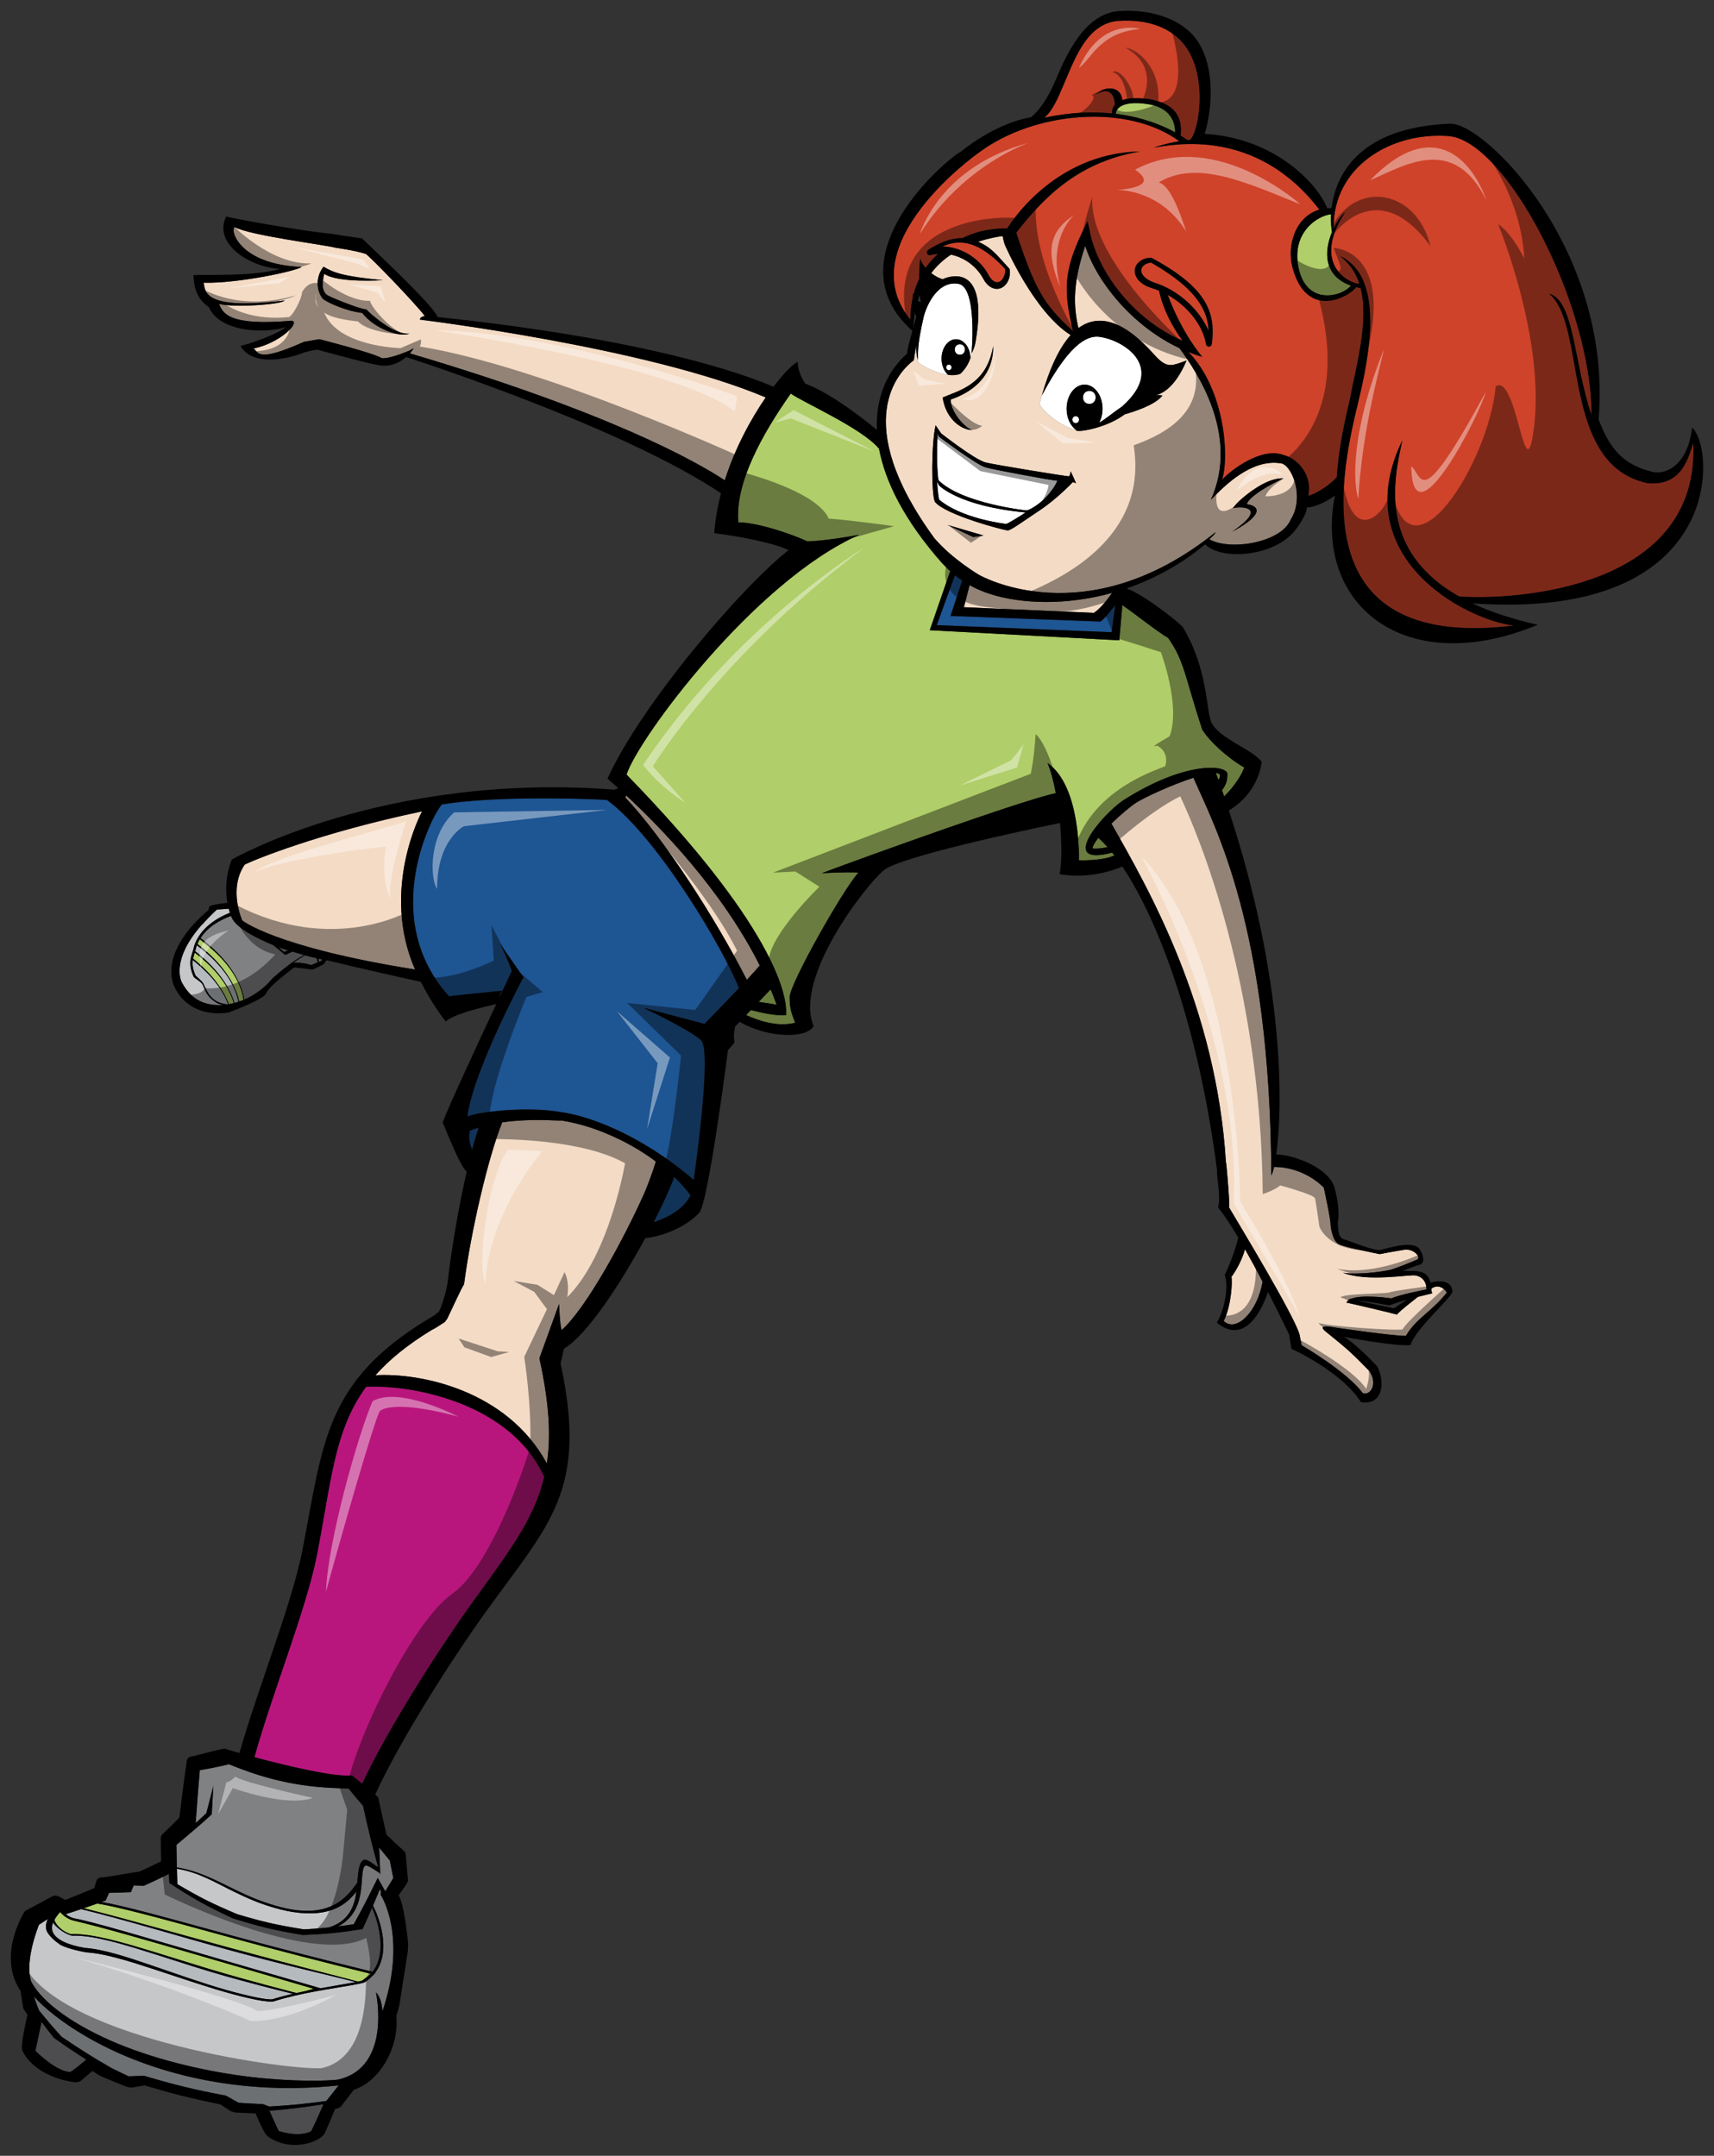 <?xml version="1.0" encoding="utf-8"?>
<!-- Generator: Adobe Illustrator 17.0.0, SVG Export Plug-In . SVG Version: 6.00 Build 0)  -->
<!DOCTYPE svg PUBLIC "-//W3C//DTD SVG 1.1//EN" "http://www.w3.org/Graphics/SVG/1.1/DTD/svg11.dtd">
<svg version="1.1" id="Layer_2" xmlns="http://www.w3.org/2000/svg" xmlns:xlink="http://www.w3.org/1999/xlink" x="0px" y="0px"
	 width="159px" height="200px" viewBox="0 0 159 200" style="enable-background:new 0 0 159 200;" xml:space="preserve">
<rect x="0" y="0" width="159" height="200" fill="#333333" stroke="none"/>
<path id="color8" style="fill:#B5BABE;" d="M31.414,193.471c-0.453,0.585-0.682,0.876-1.147,1.448
	c-2.105,0.281-3.164,0.386-5.285,0.517c-0.24-0.089-0.361-0.137-0.6-0.229c-0.898-0.035-1.348-0.061-2.244-0.123
	c-0.473-0.261-0.705-0.389-1.169-0.655c-3.089-0.597-4.619-0.968-7.627-1.852c-0.556,0.026-0.84,0.038-1.398,0.058
	c-0.634-0.297-0.95-0.448-1.577-0.757c-1.911-1.107-2.844-1.692-4.66-2.925c-0.855-0.947-1.267-1.433-2.075-2.415
	c0,0-0.236-0.55-0.485-1.315c0.938,1.033,2.596,2.426,5.018,3.812c2.422,1.385,5.617,2.76,9.538,3.662
	C21.622,193.598,26.273,194.02,31.414,193.471z M21.384,180.947c-2.537-0.689-4.95-1.392-7.253-2.048
	c-2.303-0.656-4.497-1.267-6.602-1.78c-0.558,0.189-0.834,0.275-1.397,0.453c-0.035-0.016-0.055-0.023-0.091-0.039
	c0.09,0.073,0.18,0.15,0.281,0.211c0.203,0.123,0.423,0.208,0.644,0.247c0.727,0.128,2.37,0.561,4.651,1.212
	c2.28,0.65,5.202,1.511,8.547,2.487c3.104,0.906,6.252,1.805,9.387,2.717c0.07,0.023,0.109,0.035,0.182,0.054
	c1.082-0.19,2.079-0.36,2.848-0.498c0.157-0.028,0.288-0.051,0.426-0.076c-0.875-0.235-2.449-0.605-4.469-1.099
	C26.519,182.294,24.055,181.672,21.384,180.947z M25.28,185.48c0.613-0.194,1.25-0.357,1.891-0.506
	c-1.116-0.279-4.23-1.031-7.642-2.047c-2.154-0.642-4.615-1.476-6.899-2.169c-2.285-0.693-4.398-1.243-5.945-1.172
	c-0.213-0.046-0.472-0.157-0.731-0.307c-0.213-0.123-0.755-0.48-1.035-0.915c-0.136,0.362-0.131,0.697,0.029,0.987
	c0.333,0.604,1.313,1.091,2.922,1.365c1.634,0.105,3.799,0.805,6.115,1.597c2.316,0.792,4.788,1.674,6.921,2.282
	C22.949,185.178,24.759,185.563,25.28,185.48z M18.861,91.253c0.377,0.762,0.681,1.751,2.212,1.927
	c0.032-0.004,0.063-0.006,0.095-0.012c-0.729-1.938-2.329-3.339-3.283-4.097c-0.053,0.38-0.015,0.822,0.262,1.443
	C18.273,90.651,18.736,91.002,18.861,91.253z M21.752,93.05c0.122-0.031,0.245-0.072,0.369-0.111
	c-0.554-2.659-2.872-4.479-3.853-5.24c-0.014,0.037-0.033,0.068-0.046,0.106c-0.028,0.156-0.07,0.301-0.115,0.441
	C19.06,89.002,21.037,90.693,21.752,93.05z"/>
<path id="color7" style="fill:#B9167D;" d="M50.49,137.009c-0.937,3.963-3.322,7.02-6.633,11.617
	c-2.837,3.938-7.743,11.486-10.262,16.863c-0.314-0.258-0.628-0.515-0.938-0.775c-1.642,0.174-6.118-0.903-9.054-1.692
	c1.611-5.842,4.823-13.775,5.787-18.697c1.353-6.912,1.598-11.605,4.575-15.665C38.109,128.451,47.288,130.064,50.49,137.009z"/>
<path id="color6" style="fill:#C6C7C9;" d="M16.452,174.804c-0.018-0.568-0.028-0.858-0.041-1.431
	c2.058,0.335,3.5,1.257,5.433,2.195c1.154,0.561,2.5,1.162,4.217,1.591c0.381,0.096,0.737,0.166,1.082,0.221
	c3.57,0.565,5.061-0.781,5.922-1.893c-0.167,1.276-0.638,2.719-2.532,3.326c-0.932,0.1-1.403,0.134-2.339,0.184
	c-2.509-0.402-3.749-0.684-6.176-1.405C19.717,176.623,18.597,176.064,16.452,174.804z M31.357,178.721
	c0.583-0.068,0.878-0.11,1.459-0.201c0.827-1.502,1.226-2.267,1.988-3.822c-0.001,0-0.001,0,0.003,0
	c0.096-0.19,0.141-0.286,0.232-0.474c0.278,0.497,0.417,0.746,0.698,1.245c0.303-0.488,0.454-0.736,0.748-1.233
	c-0.132-0.651-0.198-0.98-0.325-1.628c-0.399-0.477-0.596-0.716-0.986-1.196c0.037,1.007,0.058,1.516,0.099,2.525
	c-0.02-0.065-0.03-0.094-0.05-0.16c-0.718-0.482-1.199-0.761-1.32-0.709c-0.239,0.102-0.287,0.698-0.333,1.334
	C33.478,175.697,33.345,177.705,31.357,178.721z M35.468,186.63c2.116-6.233,0.383-9.979-0.158-10.855c0,0,0.01-0.124,0.038-0.252
	c-0.039-0.097-0.073-0.198-0.101-0.27c-0.257,0.617-0.387,0.923-0.646,1.533c0.458,0.891,1.801,4.14,0.188,6.255
	c-0.007,0.02-0.011,0.028-0.019,0.049c-0.021,0.046-0.13,0.141-0.257,0.25c-0.205,0.215-0.436,0.413-0.722,0.586
	c-0.302,0.085-0.684,0.159-1.159,0.246c-1.765,0.322-4.734,0.701-7.251,1.506c-0.615,0.102-2.289-0.239-4.546-0.885
	c-2.003-0.572-4.417-1.398-6.704-2.148c-2.288-0.748-4.453-1.415-6.067-1.511c-1-0.165-2.002-0.439-2.557-0.757
	c0.007-0.009,0.005-0.011,0.013-0.022c-0.414-0.235-0.967-0.794-1.128-1.096c-0.204-0.382-0.165-0.79,0.05-1.227
	c-0.328,0.213-0.498,0.32-0.824,0.532c0,0-1.357,3.26-0.736,5.254c1.066,2.052,4.177,4.185,8.067,5.792
	c3.89,1.607,8.537,2.645,12.433,3.092c3.896,0.447,7.025,0.355,7.951,0.236c5.071-1.116,3.541-8.098,3.541-8.098
	S35.43,185.299,35.468,186.63z M20.167,93.239c0.007,0.001,0.013,0.006,0.02,0.007c0.184,0.023,0.356,0.021,0.529-0.017
	c-0.142-0.015-0.271-0.041-0.369-0.08l-0.205-0.083c-1.035-0.652-1.05-1.117-1.355-1.734c-0.118-0.236-0.693-0.557-0.817-0.699
	c-0.5-1.114-0.305-1.712-0.116-2.292c0.062-0.191,0.121-0.372,0.161-0.588c0.558-1.633,2.034-2.56,3.312-3.074
	c-0.038-0.116-0.075-0.241-0.11-0.375c-0.578,0.042-1.019,0.078-1.095,0.08c-0.357,0.325-1.275,1.237-1.345,1.402
	c0.006-0.023,0.009-0.047,0.015-0.07c-2.999,3.338-1.972,5.33-1.937,5.398C17.423,92.19,18.367,93.21,20.167,93.239z"/>
<path id="color5" style="fill:#1E5593;" d="M103.462,56.114l-0.339,2.539l-16.229-0.656l1.693-4.634
	c0.224,0.181,0.449,0.348,0.675,0.5l-1.085,3.28l13.909,0.52C102.457,57.406,102.945,56.804,103.462,56.114z M43.803,106.648
	c0.197-0.735,0.398-1.42,0.602-2.034c-0.284,0.089-0.564,0.184-0.834,0.296C43.484,105.424,43.51,106.049,43.803,106.648z
	 M62.545,109.197c-0.362,1.006-1.041,2.502-1.907,4.191c1.213-0.396,2.756-1.146,3.417-2.495
	C64.055,110.894,63.576,110.185,62.545,109.197z M68.552,91.674c-1.346-3.461-7.527-14.001-12.258-17.464
	C53.098,74.045,45.682,73.871,41,74.632c-0.824,0.811-5.968,10.473,0.659,17.804c0.363-0.067,2.388-0.268,4.929-0.522
	c-0.138,0.154-0.215,0.355-0.232,0.563c0.659-1.409,1.111-2.37,1.124-2.396c-0.486-1.397-1.082-2.501-1.082-2.501l2.163,3.089
	c0,0-4.657,8.656-5.204,12.912c1.461-0.538,5.865-0.912,8.563-0.421c2.578,0.313,7.48,2.052,12.434,6.305
	c0,0,1.75-11.965,0.678-12.957c-1.072-0.992-5.352-3.013-5.352-3.013l5.676,1.497C65.354,94.992,67.08,93.226,68.552,91.674z"/>
<path id="color4" style="fill:#808183;" d="M34.568,182.936c-2.242-0.55-4.446-1.102-6.606-1.657
	c-2.16-0.556-4.275-1.114-6.337-1.677c-3.087-0.842-5.692-1.565-7.753-2.106c-2.062-0.541-3.581-0.897-4.448-1.038
	c0.149-0.055,0.223-0.082,0.377-0.136c0.128-0.282,0.189-0.429,0.316-0.712c0.811-0.014,1.216-0.026,2.026-0.066
	c0.104-0.246,0.153-0.373,0.261-0.623c0.371,0.017,0.557,0.023,0.928,0.036c0.95-0.427,1.417-0.647,2.342-1.105
	c0.011,0.334,0.019,0.506,0.031,0.84c2.252,1.477,3.43,2.127,5.875,3.276c2.543,0.793,3.85,1.104,6.495,1.553
	c2.229-0.094,3.345-0.199,5.56-0.549c0.357-0.786,0.533-1.176,0.875-1.975C34.979,178.044,36.007,181.037,34.568,182.936z
	 M3.855,187.577c-0.233,1.075-0.345,1.612-0.569,2.688c0,0,1.911,1.941,3.241,1.967c0.369-0.234,1.109-0.836,1.482-1.149
	c-1.224-0.781-1.826-1.187-3.012-2.024C4.534,188.472,4.302,188.173,3.855,187.577z M21.961,175.387
	c1.148,0.555,2.481,1.143,4.175,1.568c4.5,1.129,6.084-0.981,7.01-2.293c0.005-0.093,0.012-0.185,0.02-0.272
	c0.064-0.787,0.174-1.673,0.568-1.836c0.288-0.119,0.71,0.248,1.352,0.692c-0.267-0.977-0.405-1.471-0.647-2.438
	c-0.324-1.294-0.466-1.964-0.76-3.271c-0.547-0.637-0.815-0.958-1.346-1.609c-2.286-0.04-3.994-0.221-5.668-0.56
	c-1.674-0.339-3.319-0.836-5.426-1.689c-1.076,0.254-1.616,0.368-2.701,0.548c-0.168,1.971-0.246,2.951-0.383,4.912
	c0.397-0.364,0.595-0.552,0.989-0.923c0.261-1.006,0.393-1.508,0.649-2.518c-0.062,1.052-0.091,1.578-0.147,2.624
	c-0.997,0.913-1.514,1.355-2.55,2.226c-0.292,0.244-0.434,0.368-0.726,0.612c0.014,0.835,0.018,1.253,0.039,2.086
	C18.505,173.592,20.009,174.443,21.961,175.387z M24.979,195.79c0.344,0.763,0.511,1.146,0.872,1.909c0,0,1.773,0.637,3.008,0.035
	c0.344-0.662,0.971-2.088,1.153-2.516c-1.977,0.308-2.976,0.428-4.973,0.604C25.013,195.808,25.003,195.803,24.979,195.79z
	 M22.663,92.736c0.71-0.304,1.418-0.753,2.078-1.382c0.072-0.078,0.565-0.603,0.571-0.613c0,0.001,1.695-1.553,2.909-2.132
	c-0.378-0.105-0.74-0.214-1.085-0.326l-0.676,0.315l-1.111-0.914c-1.441-0.587-3.419-1.567-3.846-2.535
	c-0.024-0.054-0.048-0.112-0.072-0.173c-1.014,0.369-2.152,0.994-2.826,2.056c0.009,0.008,0.017,0.013,0.028,0.021
	C19.537,87.759,22.134,89.806,22.663,92.736z M26.361,88.32l0.373-0.171c-0.03-0.01-0.061-0.021-0.091-0.031
	c0.002,0.014,0,0.028,0.002,0.042c-0.191-0.06-0.473-0.157-0.808-0.284L26.361,88.32z M28.858,89.535l0.61-0.249l-0.083-0.381
	c-0.37-0.085-0.729-0.176-1.075-0.271c-0.372,0.192-0.746,0.428-1.107,0.697C28.072,89.248,28.858,89.535,28.858,89.535z
	 M29.803,89.149l0.075-0.137c-0.116-0.024-0.232-0.048-0.346-0.073l0.048,0.3L29.803,89.149z"/>
<path id="color3" style="fill:#F4DBC5;" d="M115.489,115.887c0.557,0.98,1.115,2.018,1.633,3.009
	c-0.452,2.801-2.47,4.781-3.605,3.651c0.695-1.332,0.825-3.652,0.717-4.09C114.591,118.027,115.268,116.808,115.489,115.887z
	 M58.087,73.792l-0.078,0.202c3.532,3.706,8.413,11.274,11.269,16.91c0.547-0.585,0.992-1.074,1.199-1.331
	C66.977,82.589,61.255,76.729,58.087,73.792z M52.056,103.949c-0.036,0.01-0.061,0.017-0.061,0.017
	c-1.238-0.056-3.316-0.141-5.404,0.154c-1.306,3.239-2.9,10.075-3.547,15.045c-0.163,0.148-1.362,2.805-1.567,3.196
	c-0.074,0.098-0.148,0.194-0.219,0.292c-0.532,0.354-1.037,0.673-1.196,0.725c-2.277,1.39-3.959,2.768-5.233,4.211
	c4.127-0.244,12.213,1.364,15.899,8.187c0.395-2.581,0.216-5.601-0.667-9.645l-0.025-0.115l1.824-5.04c0,0,0.082,2.14,0.25,2.417
	c2.288-2.049,5.788-8.483,7.678-12.738c0.383-0.912,0.74-1.878,1.052-2.895c-0.908-0.678-2.016-1.389-3.355-2.042
	C55.542,104.769,53.745,104.218,52.056,103.949z M91.902,55.124c-0.655-0.205-1.309-0.474-1.957-0.837l-0.529,2.047l12.06,0.525
	c0.567-0.375,1.188-1.14,1.694-1.853C98.877,56.194,94.745,56.025,91.902,55.124z M39.155,75.274
	c-9.498,1.988-15.716,4.552-16.456,4.941c-1.555,2.29-0.226,5.179-0.226,5.179s2.985,2.47,16.03,4.552
	C35.267,82.544,39.1,75.353,39.155,75.274z M132.79,119.55c-0.035,0.224,0.077,0.44,0.077,0.44s-0.589,0.134-1.336,0.324
	c-0.508,0.411-1.665,1.288-1.947,1.642c-0.487-0.142-4.62-1.115-4.672-1.106c-0.025-0.055,0.276-0.364,0.343-0.354
	c0.02,0,0.048,0.002,0.078,0.003c0.854-0.374,2.999-0.152,3.722-0.042c0.983-0.401,3.268-0.827,3.268-0.827
	c0.011-0.788-0.458-1.218-1.044-1.308c-0.585-0.089-4.441,0.63-6.691-0.239c1.886,0.248,4.325-0.259,4.325-0.259
	c0.284-0.049,1.867-0.668,2.498-0.949c0.485-0.156-0.172-0.994-1.056-0.944c-1.039,0.163-2.369,0.42-2.369,0.42
	s-3.041-0.602-3.734-0.892c-0.693-0.289-0.826-1.825-0.826-1.825c0.055-0.359-0.623-3.449-0.623-3.449s-1.72-1.915-4.618-1.924
	c-0.086,0.384-0.174,0.653-0.252,0.8c-0.1-23.063-5.262-32.396-7.227-36.906c-1.916,0.622-4.387,1.739-5.272,2.29
	c-0.512,0.319-1.472,1.119-2.335,1.962c3.398,5.969,9.747,16.976,10.625,31.487l0.02,0.01c0,0,0.3,2.909,0.286,4.143
	c1.134,1.919,5.919,9.832,6.506,11.714c0.208,1.043,0.208,1.043,0.208,1.043s4.177,2.418,5.677,4.449
	c0.7,0.244,1.426-0.857,0.594-2.069c-1.559-1.585-1.914-1.945-3.965-3.591c-0.481-0.355-0.548-0.635,0.353-0.498
	c0.901,0.138,5.906,0.854,7.014,0.84c0.923-1.608,2.367-2.212,3.795-4.016C133.999,119.52,133.384,119.1,132.79,119.55z
	 M38.964,29.656c0,0,21.114,2.567,32.07,7.218c-1.358,1.972-2.84,4.67-3.799,7.688c-2.647-1.745-10.699-6.307-29.216-11.778
	c0.236-0.268,0.358-0.479,0.358-0.479s0,0-0.417,0.232c-0.791,0.329-1.988,0.762-2.538,0.695c-0.74-0.477-5.789-1.762-5.789-1.762
	s-0.348,0.048-1.45,0.248c-4.48,2.029-4.215,0.877-4.661,0.616c2.434-0.501,4.365-2.416,3.546-2.581
	c-5.93,0.526-6.4-0.729-6.748-1.557c1.469,0.372,5.832,0.042,6.081-0.315c-7.703,0.94-7.33-0.907-7.517-1.65
	c3.266,0.076,8.703-1.115,9.096-1.466c-5.762-0.226-6.662-3.413-6.219-3.694c1.482,0.786,8.372,1.639,9.393,1.918
	c0,0,1.8,0.246,2.796,0.573c0.593,0.467,4.379,4.369,5.458,5.753C38.9,29.413,38.964,29.656,38.964,29.656z M37.992,30.945
	c-1.39,0.191-3.622-1.819-4.033-2.255c-0.381,0.056-2.792-0.907-3.467-1.234c-0.674-0.327-0.624-1.132-0.42-2.06
	c1.252,0.887,5.445,0.6,5.445,0.6c-3.789-0.359-4.614-0.73-5.506-1.251c-1.046,1.354-0.323,2.793,0.013,3.04
	c0.336,0.247,2.004,1.069,3.577,1.247C34.721,30.495,37.108,31.339,37.992,30.945z M90.82,53.334c0,0-2.472-1.447-4.139-3.399
	c-7.901-10.82-3.29-15.487-1.907-16.52c0-0.018,0.085-0.612,0.213-1.378c-0.004,0.525,0.042,0.973,0.135,1.279
	c0.013,0.128,0.032,0.236,0.059,0.319c0.235,0.235,1.583,0.99,2.775,1.142c0.419,0.053,0.818,0.034,1.143-0.11
	c0.402-0.388,0.709-0.825,0.925-1.459c0.051-0.149,0.096-0.312,0.137-0.484c0.028-0.051,0.07-0.147,0.112-0.237
	c0.159-0.344,0.217-0.72,0.271-1.058c1.102-6.917-2.324-5.884-3.089-5.528c-0.326-0.071-0.713-0.283-1.07-0.563
	c0.531-0.713,1.167-1.267,1.831-1.716c0.502,0.107,0.997,0.303,1.456,0.594c0.657,0.417,1.191,0.987,1.544,1.649
	c0.453,0.85,1.192,1.147,1.788,0.785c0.473-0.287,0.738-0.911,0.676-1.589c-0.005-0.059-0.03-0.115-0.069-0.159
	c-0.769-0.846-1.418-1.632-2.121-2.078c-0.258-0.164-0.509-0.294-0.755-0.398c0.999-0.33,1.856-0.477,2.279-0.524
	c0.07,0.432,0.191,0.784,0.191,0.784s2.694,6.266,6.119,8.4c-0.857,0.941-1.683,2.456-2.415,4.747
	c-0.06,0.187-0.119,0.382-0.179,0.579c-0.028,0.104-0.063,0.197-0.092,0.303c0.008-0.018,0.018-0.039,0.027-0.059
	c-0.126,0.369-0.212,0.692-0.205,0.847c0.018,0.343,1.836,2.094,3.357,2.38c0.002,0.002,0.004,0.004,0.007,0.006
	c-0.009,0.001-0.016,0.003-0.025,0.004c-0.001,0.003,0.005,0.004,0.006,0.008c0.007,0.037,0.06,0.06,0.149,0.072
	c0.274,0.036,0.902-0.049,1.644-0.256c0.883-0.247,1.927-0.667,2.731-1.273c0.787-0.233,2.809-0.842,3.506-1.749
	c-0.278-0.053-0.54-0.044-0.677-0.034c0.371-0.049,1.736-0.42,2.912-3.213c-1.311,0.471-1.709,0.696-2.638-0.166
	c-0.674-0.627-4.151-5.232-7.391-2.843c-0.52-2.202-0.466-4.398,0.629-7.634c1.097,3.427,4.442,7.477,8.742,9.496
	c1.637,2.228,5.603,8.093,2.915,14.068c1.351-1.405,3.762-3.761,6.401-3.398c1.078,0.001,2.341,3.14,1.009,5.227
	c-0.88,2.154-5.635,2.929-7.553,1.833c0.552-0.522,0.491-0.485,0.583-0.662C100.697,59.065,90.82,53.334,90.82,53.334z
	 M114.304,49.319c1.912-0.979,3.239-2.225,1.358-2.55c0.178-0.703,2.256-1.885,3.405-2.387c-1.142-0.076-2.617,0.817-3.776,1.802
	c-0.386,0.33-0.712,0.658-0.914,0.959C114.992,46.963,117.798,46.946,114.304,49.319z M87.442,36.881
	c0.342,2.194,1.948,3.041,2.726,3.008c-0.684-0.209-1.996-1.685-1.977-2.819c3.059-1.069,3.978-3.092,3.937-4.966
	C91.536,35.72,88.88,36.245,87.442,36.881z M93.491,49.209c0.295-0.01,1.373-0.809,2.981-1.879c1.608-1.069,3.049-2.604,3.049-2.604
	l0.299,0.097l-0.497-1.103c0,0-0.015,0.241-0.139,0.475c-0.131,0.02-6.749-1.046-7.744-1.286c-0.994-0.241-4.137-2.702-4.137-2.702
	l-0.51-0.752c-0.404,1.671-0.396,6.354-0.075,7.091C87.646,47.761,93.196,49.219,93.491,49.209z M90.291,49.828l0.948-0.146
	l-3.354-0.985L90.291,49.828z"/>
<path id="color2" style="fill:#B0CE69;" d="M20.096,181.887c2.977,0.869,6.005,1.737,9.012,2.623
	c-0.217,0.061-0.479,0.134-0.728,0.204c-0.294,0.059-0.587,0.123-0.886,0.188c-0.762-0.207-4.059-1.033-7.899-2.176
	c-2.173-0.648-4.67-1.463-6.989-2.142c-2.319-0.678-4.468-1.214-6.03-1.144c-0.106-0.022-0.324-0.107-0.592-0.262
	c-0.437-0.251-0.826-0.689-0.94-1.051c0.122-0.232,0.299-0.477,0.529-0.739c0.164,0.183,0.382,0.382,0.654,0.543
	c0.245,0.146,0.51,0.244,0.766,0.29c0.024,0.004,1.358,0.316,3.643,0.947C12.92,179.801,16.153,180.734,20.096,181.887z
	 M21.564,179.801c-3.539-0.965-6.395-1.757-8.52-2.301s-3.515-0.837-4.036-0.893c-0.492,0.174-0.742,0.26-1.236,0.429
	c2.066,0.517,4.245,1.109,6.527,1.739c2.282,0.629,4.668,1.296,7.145,1.969c2.797,0.76,5.337,1.429,7.382,1.957
	c2.044,0.528,3.59,0.923,4.373,1.145c0.146-0.028,0.259-0.055,0.369-0.082c0.308-0.219,0.651-0.479,0.809-0.611
	c0.006-0.011,0.017-0.025,0.024-0.034c-2.224-0.548-4.41-1.098-6.552-1.65C25.708,180.916,23.61,180.359,21.564,179.801z
	 M21.228,93.162c0.154-0.027,0.308-0.059,0.464-0.098c-0.681-2.311-2.651-3.928-3.625-4.686c-0.002,0.01-0.006,0.021-0.009,0.03
	c-0.056,0.173-0.109,0.344-0.146,0.525C18.85,89.694,20.469,91.164,21.228,93.162z M22.188,92.918
	c0.136-0.046,0.271-0.1,0.407-0.156c-0.473-2.933-3.136-4.899-4.042-5.608c-0.007-0.005-0.012-0.008-0.018-0.013
	c-0.081,0.138-0.152,0.284-0.215,0.436C19.28,88.332,21.588,90.231,22.188,92.918z M70.38,92.951
	c0.827,0.115,1.624,0.236,1.671,0.284c-0.173-0.486-0.363-0.968-0.562-1.447L70.38,92.951z M123.561,21.54
	c-0.056-0.333-0.122-0.925-0.085-1.661c-1.168,0.108-3.708,1.612-3.016,4.96c0.729,3.541,4.007,2.712,4.864,1.661
	C122.722,25.58,122.845,23.258,123.561,21.54z M106.672,9.693c-2.118-0.388-3.135,0.143-3.161,0.869
	c2.502,0.307,4.352,1.086,5.499,1.715C109.024,11.458,108.668,10.062,106.672,9.693z M101.342,78.714
	c0.409,0.049,0.914-0.018,1.398-0.124c-0.287-0.326-0.57-0.614-0.849-0.865C101.576,78.127,101.366,78.478,101.342,78.714z
	 M112.788,71.714c0.081,0.22,0.159,0.439,0.237,0.657C113.317,71.93,113.186,71.737,112.788,71.714z M111.524,67.683
	c-1.651-5.041-1.636-6.316-3.154-8.492c-1.012-0.592-3.064-2.228-4.253-3.055l-0.288,3.268l-17.577-0.938l1.895-5.479
	c-0.258-0.233-0.515-0.486-0.77-0.763c-3.5-3.965-5.261-7.548-5.832-10.596c-1.562-1.897-7.1-4.327-8.188-5.116
	c-2.627,3.728-5.197,8.31-4.862,11.951c1.919,0,5.385,1.262,6.396,1.765c0,0,1.599-0.014,4.832-0.619
	c-9.802,4.332-20.628,19.066-21.598,22.257c13.439,13.803,14.988,20.406,14.786,22.32c-0.87,0.072-2.232-0.213-3.256-0.477
	l-0.441,0.463c1.18,0.542,2.97,1.134,4.553,0.711c-0.258-0.706-0.515-1.155-0.515-2.375c0-1.219,4.972-10.02,6.388-11.56
	c-1.352-0.064-3.411,0.064-3.411,0.064c4.163-1.564,18.505-6.737,21.716-7.431c-0.207-1.101-0.469-2.089-0.772-2.793
	c3.144,2.176,2.909,9.022,2.909,9.022s2.064,0.097,3.296-0.443c-0.07-0.091-0.14-0.181-0.209-0.268
	c-5.207,1.383-0.783-3.646,1.013-4.84c5.817-3.712,9.633-3.294,9.68-2.459c0.018,0.674-0.215,1.16-0.505,1.504
	c0.068,0.195,0.135,0.389,0.201,0.582c0.946-0.896,1.791-2.241,1.85-2.714C114.95,71.022,112.514,69.276,111.524,67.683z"/>
<path id="color1" style="fill:#CF432A;" d="M93.258,24.962c0.016,0.547-0.213,0.956-0.46,1.125
	c-0.355,0.245-0.782,0.019-1.094-0.573c-0.827-1.572-2.575-2.624-4.291-2.646c1.159-0.508,2.32-0.546,3.695,0.274
	C91.785,23.546,92.508,24.159,93.258,24.962z M112.115,30.691c-0.069-1.835-1.052-3.846-5.136-6.216l-0.2-0.114
	c-0.47,0.052-0.817,0.282-0.896,0.598c-0.116,0.469,0.394,1.007,1.268,1.286c0.508,0.163,1.015,0.39,1.504,0.675
	C110.221,27.827,111.467,29.212,112.115,30.691z M103.173,10.528c-0.019-0.171-0.017-0.505,0.243-0.81
	c-0.004-0.822-0.455-1.757-1.727-0.963c0.656-0.742,2.287-0.888,2.422,0.531c0.52-0.175,1.316-0.246,2.542-0.08
	c1.144,0.226,3.16,0.748,2.867,3.368c0.284,0.176,0.501,0.326,0.644,0.432c0.08-0.008,0.163-0.019,0.242-0.025
	c0.836-0.828,1.614-5.677-0.32-8.531c-1.177-1.734-3.348-2.698-6.31-2.517c-0.028,0.003-0.066,0.006-0.095,0.006
	c-2.775,0.275-3.892,3.278-4.948,5.769c-0.607,1.443-1.098,2.573-1.854,3.217C99.28,10.405,101.386,10.343,103.173,10.528z
	 M135.362,55.34c5.351,0.369,22.368-0.739,21.717-14.263c-0.499,1.558-1.149,4.04-4.241,3.744
	c-8.131-1.699-5.576-14.674-9.131-17.568c2.363,0.626,2.274,6.512,3.939,11.26c-0.003-10.388-7.996-25.492-13.27-25.888
	c-5.375-0.402-10.679,2.857-10.665,8.474c0.002,0.034-0.003,0.073-0.003,0.109c0.329-0.687,0.737-1.244,1.065-1.518
	c-3.189,4.912,0.445,6.64,1.335,6.642c-0.329-1.008-0.896-1.894-1.807-2.582c3.57,1.671,3.216,7.247,1.767,13.256
	c-1.445,6.012-5.934,23.504,14.368,21.034c-4.64-0.57-15.567-6.429-10.346-17.189C129.323,44.386,127.758,51.053,135.362,55.34z
	 M126.217,26.734c-0.146-0.028-0.289-0.06-0.423-0.094c-0.489,0.79-4.507,3.19-5.88-1.76c-0.597-2.151,0.304-4.804,2.479-5.429
	c-5.848-7.625-13.473-6.053-15.374-5.752c0.822-0.277,1.617-0.469,2.383-0.592c-4.814-3.544-13.503-2.768-18.607,1.059
	c-0.003,0.001-12.062,8.469-6.346,15.493c0.007-0.76,0.093-1.451,0.233-2.082c-0.002-0.125-0.003-0.248,0.004-0.373
	c0.019,0.034,0.042,0.076,0.063,0.113c0.136-0.523,0.311-1.003,0.521-1.443c-0.001-0.647,0.027-1.323,0.095-1.878
	c0.079,0.288,0.264,0.583,0.501,0.854c0.349-0.5,0.748-0.927,1.172-1.303c-0.238,0.021-0.475,0.059-0.704,0.125
	c-0.078,0.022-0.159,0.009-0.223-0.032c-0.044-0.028-0.081-0.069-0.104-0.12c-0.056-0.125-0.01-0.272,0.107-0.343
	c0.937-0.572,1.974-1.104,3.151-1.077c1.643-0.793,2.94-0.886,4.188-0.922c0,0,4.112-6.971,12.307-7.123
	c-5.424,0.92-8.654,3.874-11.489,7.536c1.743,5.212,2.499,6.613,5.273,9.141c-0.917-3.764-0.854-5.628,0.872-9.232l0.477-0.992
	l0.218,1.059c0.736,3.577,3.928,8.042,8.585,10.044c-0.999-1.366-1.85-3.052-2.173-4.64c-0.202-0.083-0.404-0.156-0.607-0.217
	c-0.258-0.078-0.493-0.174-0.697-0.287c-0.832-0.458-1.024-1.099-0.927-1.547c0.121-0.557,0.673-0.955,1.406-1.012
	c0.052-0.004,0.104,0.007,0.151,0.032l0.272,0.148c4.901,2.697,5.66,4.996,5.295,7.83c-0.017,0.135-0.131,0.236-0.267,0.238
	c-0.049,0.001-0.096-0.012-0.137-0.034c-0.072-0.04-0.124-0.11-0.138-0.195c-0.28-1.726-1.67-3.511-3.55-4.567
	c1.363,3.666,3.209,5.748,3.209,5.748c-0.437-0.124-0.861-0.277-1.283-0.445c3.329,3.411,3.823,9.65,3.114,11.851
	c0.858-0.941,3.647-3.038,5.665-2.31c1.398,0.331,2.75,1.946,2.329,3.796c0.604-0.153,1.741-0.768,2.644-1.706
	c0.18-2.341,0.505-4.235,1.208-7.17C125.81,33.9,127.012,29.816,126.217,26.734z"/>
<path id="fill" style="fill:#FFFFFF;" d="M98.07,44.591c0.003,0.071-0.249,0.752-1.298,1.808c-1.129,0.948-1.567,0.957-1.567,0.957
	s-5.972-0.638-8.149-2.805c-0.209-1.328-0.099-3.898-0.08-4.33c0.036,0.102,0.142,0.3,0.142,0.3s3.474,2.612,4.304,2.841
	C92.25,43.592,97.841,44.627,98.07,44.591z M87.104,45.027l-0.176-0.331c0,0,0.072,1.169,0.188,1.651
	c2.064,1.756,5.959,2.229,6.224,2.26c0.164-0.025,1.387-0.786,1.805-1.064C88.912,46.965,87.104,45.027,87.104,45.027z
	 M89.041,32.913c0.631,0,0.631-0.976,0-0.976C88.41,31.937,88.41,32.913,89.041,32.913z M87.345,33.27
	c0-0.993,0.601-1.798,1.341-1.798c0.725,0,1.314,0.773,1.339,1.737c0.051-0.149,0.096-0.312,0.137-0.484
	c-0.02,0.037-0.033,0.051-0.03,0.017c0.169-2.092,0.204-6.158-1.216-6.408c-1.973-0.347-3.033,2.131-3.258,3.185
	c-0.001,0.001,0,0.002,0,0.004c-0.494,2.182-0.494,2.807-0.509,3.714c0,0.012-0.001,0.021-0.001,0.034
	c0,0.043-0.005,0.081-0.004,0.124c-0.008-0.023-0.014-0.053-0.021-0.078c0.013,0.128,0.032,0.236,0.059,0.319
	c0.235,0.235,1.583,0.99,2.775,1.142C87.589,34.458,87.345,33.902,87.345,33.27z M88.023,34.344c0.336,0,0.336-0.518,0-0.518
	C87.688,33.825,87.688,34.344,88.023,34.344z M102.191,31.284c0,0,0.001,0.001,0,0.001c-1.057-0.238-2.745,0.16-5.504,5.324
	c-0.008,0.016-0.015,0.032-0.022,0.048c-0.126,0.369-0.212,0.692-0.205,0.847c0.018,0.343,1.836,2.094,3.357,2.38
	c-0.52-0.378-0.873-1.115-0.873-1.964c0-1.234,0.746-2.235,1.667-2.235c0.92,0,1.666,1,1.666,2.235c0,0.485-0.116,0.933-0.312,1.298
	c0.619-0.354,1.148-0.836,2.14-1.516C108.183,34.071,104.291,31.642,102.191,31.284z M99.788,38.611c-0.416,0-0.416,0.644,0,0.644
	C100.205,39.255,100.205,38.611,99.788,38.611z M101.052,36.264c-0.784,0-0.784,1.212,0,1.212
	C101.836,37.476,101.836,36.264,101.052,36.264z"/>
<path id="outline" d="M87.957,34.778c0.419,0.053,0.818,0.034,1.143-0.11c0.402-0.388,0.709-0.825,0.925-1.459
	c-0.024-0.964-0.614-1.737-1.339-1.737c-0.741,0-1.341,0.805-1.341,1.798C87.345,33.902,87.589,34.458,87.957,34.778z
	 M89.041,31.937c0.631,0,0.631,0.976,0,0.976C88.41,32.913,88.41,31.937,89.041,31.937z M88.023,33.825c0.336,0,0.336,0.518,0,0.518
	C87.688,34.344,87.688,33.825,88.023,33.825z M156.967,39.681c-0.424,3.69-2.652,4.429-3.773,4.07
	c-2.785-0.691-3.923-2.304-4.901-4.841c1.319-15.685-10.56-27.571-13.781-27.432c-8.706,0.333-10.655,5.049-10.99,7.83
	c-0.141,0-0.277,0.002-0.407,0.012c-0.827-2.182-4.8-6.535-11.365-6.898c0.491-1.497,1.235-5.82-0.692-8.661
	c-1.29-1.898-4.116-2.954-7.304-2.734c-3.084,0.302-4.717,3.773-5.826,6.394c-0.581,1.378-1.379,2.734-2.286,3.457
	c-3.413,0.575-6.497,3.186-6.497,3.186c-1.477,0.786-12.099,9.868-4.507,16.636c-0.213,0.829-0.443,1.469-0.496,2.112
	c-1.757,1.535-2.929,3.961-2.797,7.07c-0.28-0.234-4-3.332-6.649-4.292c-0.741-1.109-0.693-2.023-0.693-2.023
	c-0.415,0.181-1.264,1.014-2.254,2.315c-2.539-1.104-11.438-4.396-31.157-6.471c-0.364-1.042-5.596-5.922-7.021-7.305
	c0,0-1.429-0.174-2.874-0.428c-1.227-0.059-7.286-1.043-9.718-1.584c-1.234,2.527,2.206,4.701,4.99,4.86
	c-2.496,0.726-7.08,0.495-8.029,0.572c0.078,1.606,0.551,2.325,1.433,2.974c1.052,2.356,5.219,2.459,7.139,1.854
	c-0.512,0.465-2.517,1.311-4.214,1.748c1.492,2.409,5.85,0.629,5.85,0.629s0.48-0.195,1.319-0.286c0,0,4.479,1.249,5.771,1.458
	c1.105,0.135,1.917-0.321,2.438-0.781c4.445,1.46,20.92,7.07,29.207,12.646c-0.313,1.201-0.536,2.443-0.628,3.701
	c2.253,0.249,5.886,0.995,6.888,1.578c-4.217,3.281-13.617,14.202-16.789,21.193c0.249,0.213,0.576,0.5,0.962,0.847l-0.064,0.152
	c-0.037-0.035-0.076-0.073-0.112-0.106c-0.044,0.018-0.056,0.071-0.057,0.135c-21.44-1.681-35.59,6.483-35.59,6.483
	c-0.588,1.547-0.583,2.955-0.395,4.014c-0.761,0.078-1.416,0.18-1.647,0.311l-0.143,0.396c0,0-4.402,3.393-3.211,6.889
	c0.998,2.339,3.237,2.871,5.09,2.578c0.003,0.01,3.15-1.166,3.459-1.713c0.351-0.766,1.708-1.721,2.625-2.471
	c0.071-0.006,1.729,0.199,1.729,0.199c0.371-0.142,1.076-0.531,1.076-0.531l0.193-0.334c0.114,0.022,0.228,0.045,0.344,0.066
	c1.861,0.467,6.312,1.473,8.426,1.934c1.076,2.131,2.175,3.513,2.311,3.679c0.634-0.581,2.583-1.145,4.685-1.611
	c-1.891,4.048-4.969,10.689-4.961,10.997c0.783,1.903,1.699,4.092,2.162,4.476c0.022,0.011,0.045,0.021,0.067,0.03
	c-0.764,3.307-1.416,7.188-1.78,10.323c-0.085,0.735-0.634,2.555-0.841,2.735c-0.486,0.423-0.899,0.614-0.899,0.614
	c-9.73,5.878-9.793,11.584-11.742,21.544c-0.961,4.906-4.022,12.464-5.834,18.76c-0.777-0.221-1.279-0.374-1.321-0.397
	c-0.146-0.078-2.545,0.614-3.174,0.729c-0.208,0.038-0.356,0.199-0.387,0.417c-0.301,2.088-0.425,3.158-0.689,5.254
	c-0.622,0.625-0.938,0.934-1.58,1.548c-0.092,0.088-0.142,0.215-0.141,0.357c0.004,0.856,0.009,1.292,0.027,2.143
	c-0.808,0.398-1.216,0.592-2.039,0.965c-0.239-0.019-3.126,0.541-3.403,0.518c-0.271-0.021-0.491,0.11-0.558,0.339
	c-0.077,0.261-0.117,0.395-0.196,0.658c-0.459,0.2-2.434,1.002-2.695,1.104c-0.198-0.11-0.301-0.164-0.497-0.278
	c-0.245-0.142-0.524-0.165-0.715-0.058c-0.951,0.531-1.454,0.785-2.421,1.305c-0.077,0.04-0.132,0.097-0.177,0.172
	c-0.099,0.166-2.499,4.072-0.344,7.272c0.094,0.615,0.142,0.924,0.241,1.535c0.017,0.104,0.065,0.203,0.134,0.301
	c0.111,0.158,0.165,0.237,0.282,0.395c-0.215,0.891-0.525,2.295-0.525,3.12c0,0.081,0.027,0.17,0.07,0.257
	c0.442,0.894,1.312,1.7,2.514,2.239c1.139,0.51,2.183,0.632,2.298,0.645c0.239,0.027,0.463-0.025,0.599-0.141
	c0.422-0.357,0.636-0.535,1.059-0.896c0.261,0.161,0.393,0.247,0.656,0.406c0.05,0.03,0.11,0.059,0.163,0.085
	c0.913,0.391,1.375,0.584,2.297,0.946c0.014,0.008,0.025,0.009,0.039,0.013c0.205,0.072,0.425,0.099,0.614,0.067
	c0.429-0.071,0.642-0.108,1.07-0.181c2.786,0.822,4.199,1.177,7.049,1.765c0.34,0.224,0.509,0.34,0.848,0.558
	c0.116,0.075,0.253,0.129,0.395,0.161c0.078,0.018,0.162,0.031,0.245,0.035c0.708,0.033,1.058,0.054,1.767,0.073
	c0.271,0.668,0.644,1.524,0.984,1.986c0.044,0.06,0.105,0.122,0.179,0.174c0.489,0.347,1.066,0.588,1.7,0.701
	c1.621,0.288,3.069-0.368,3.483-0.907c0.021-0.026,0.045-0.06,0.059-0.091c0.401-0.885,0.585-1.352,0.965-2.264
	c0.013-0.002,0.019-0.005,0.033-0.008c0.241-0.041,0.449-0.143,0.563-0.288c0.463-0.592,0.69-0.89,1.143-1.492
	c2.466-0.791,4.231-4.011,3.944-6.863c0.072-0.202,0.179-0.554,0.294-1.002c0.001-0.011-0.001-0.016-0.001-0.023
	c0.249-1.647,0.522-3.298,0.773-4.954c0.011-0.218,0.025-0.44,0.028-0.656c0.021-0.012-0.325-3.607-0.874-4.539
	c0.3-0.423,0.447-0.649,0.74-1.073c0.085-0.124,0.128-0.265,0.118-0.387c-0.082-0.94-0.125-1.408-0.207-2.345
	c-0.011-0.119-0.063-0.223-0.148-0.3c-0.665-0.603-0.997-0.904-1.639-1.52c-0.004-0.002-0.004-0.002-0.004-0.005
	c-0.002-0.028-0.003-0.064-0.013-0.088c-0.309-1.362-0.467-2.069-0.747-3.385c-0.092-0.082-0.187-0.161-0.281-0.242
	c2.42-5.303,7.431-13.026,10.286-16.99c5.888-8.174,9.453-11.194,6.914-23.023l0.316-1.361c2.167-1.297,5.263-6.057,7.536-10.248
	c2.444-0.297,4.277-1.544,5.013-2.36c0.847-0.943,2.664-15.089,2.664-15.089l0.602-0.689c-0.138-0.683,0.051-1.485,0.051-1.485
	l0.429-0.449c2.651,1.531,6.194,1.567,6.863,0.4c-1.867-4.428,4.744-12.971,6.481-14.446c1.503-1.277,13.231-3.756,16.372-4.402
	c0.173,1.862,0.178,3.669-0.042,4.746c2.704,0.485,5.084-0.388,5.827-0.705c3.455,5.149,7.1,15.128,8.784,28.172
	c-0.038,0.906,0.383,2.409,0.094,3.462c0.541,0.645,1.193,1.641,1.873,2.784c-0.262,1.217-1.003,2.988-1.252,3.467
	c0.422,1.251-0.132,3.499-0.741,4.428c2.671,2.188,4.262-1.367,4.75-2.848c1.128,2.198,1.961,3.954,1.961,3.954l0.212,1.319
	c0,0,4.635,2.081,6.442,4.944c2.079,0.348,2.249-1.844,1.536-3.294c-0.434-0.479-2.279-2.356-3.138-2.763
	c0,0,4.804,0.921,6.209,0.768c0.469-1.544,3.795-4.345,3.892-4.974c-0.074-1.022-1.175-1.052-2.041-0.816
	c-0.247-1.095-1.071-1.128-2.553-1.078c0,0,0.99-0.447,1.468-0.558c0.478-0.111,0.599-0.598,0.085-1.457
	c-0.567-0.875-2.918-0.108-3.635,0.059c-0.44,0.162-3.132-0.925-3.267-0.947c-0.803-0.135-0.609-1.219-0.703-1.509
	c0.027-0.18,0.288-1.338-0.348-3.502c-0.827-1.931-4.03-2.875-5.352-2.91c0.638-4.554,0.758-16.216-4.396-31.898
	c1.082-0.654,2.664-2.011,3.055-4.498c-0.761-1.139-4.005-2.183-4.69-3.7c-0.467-1.034-0.306-4.983-2.653-8.847
	c-0.832-0.817-3.762-3.063-5.151-3.531c0.016-0.021,0.031-0.042,0.047-0.063c2.456-0.852,4.923-2.165,7.194-4.056
	c1.612,1.578,6.505,1.079,8.347-1.305c0.301-0.377,1.086-1.47,1.075-2.107c0.97-0.06,2.009-0.68,2.612-1.102
	c-1.988,10.227,6.599,17.049,18.819,11.975c-2.422-0.539-4.419-1.212-6.06-1.985C160.118,57.644,159.117,41.477,156.967,39.681z
	 M123.475,19.878c-0.036,0.736,0.03,1.328,0.085,1.661c-0.715,1.719-0.839,4.04,1.763,4.959c-0.857,1.052-4.135,1.88-4.864-1.661
	C119.767,21.491,122.307,19.986,123.475,19.878z M98.732,7.708c1.057-2.49,2.174-5.493,4.948-5.769c0.029,0,0.067-0.003,0.095-0.006
	c2.962-0.181,5.133,0.783,6.31,2.517c1.935,2.855,1.156,7.704,0.32,8.531c-0.079,0.006-0.162,0.017-0.242,0.025
	c-0.143-0.106-0.359-0.256-0.644-0.432c0.293-2.62-1.724-3.142-2.867-3.368c-1.226-0.166-2.022-0.095-2.542,0.08
	c-0.135-1.419-1.767-1.272-2.422-0.531c1.272-0.794,1.723,0.141,1.727,0.963c-0.259,0.305-0.262,0.639-0.243,0.81
	c-1.787-0.185-3.893-0.123-6.294,0.396C97.634,10.281,98.125,9.15,98.732,7.708z M109.01,12.277
	c-1.147-0.629-2.997-1.408-5.499-1.715c0.025-0.725,1.043-1.257,3.161-0.869C108.668,10.062,109.024,11.458,109.01,12.277z
	 M38.019,32.784c0.236-0.268,0.358-0.479,0.358-0.479s0,0-0.417,0.232c-0.791,0.329-1.988,0.762-2.538,0.695
	c-0.74-0.477-5.789-1.762-5.789-1.762s-0.348,0.048-1.45,0.248c-4.48,2.029-4.215,0.877-4.661,0.616
	c2.434-0.501,4.365-2.416,3.546-2.581c-5.93,0.526-6.4-0.729-6.748-1.557c1.469,0.372,5.832,0.042,6.081-0.315
	c-7.703,0.94-7.33-0.907-7.517-1.65c3.266,0.076,8.703-1.115,9.096-1.466c-5.762-0.226-6.662-3.413-6.219-3.694
	c1.482,0.786,8.372,1.639,9.393,1.918c0,0,1.8,0.246,2.796,0.573c0.593,0.467,4.379,4.369,5.458,5.753
	c-0.508,0.096-0.444,0.339-0.444,0.339s21.114,2.567,32.07,7.218c-1.358,1.972-2.84,4.67-3.799,7.688
	C64.587,42.817,56.536,38.255,38.019,32.784z M70.477,89.573c-0.207,0.257-0.651,0.746-1.199,1.331
	c-2.856-5.636-7.737-13.204-11.269-16.91l0.078-0.202C61.255,76.729,66.977,82.589,70.477,89.573z M72.051,93.234
	c-0.048-0.047-0.845-0.169-1.671-0.284l1.109-1.163C71.688,92.266,71.878,92.748,72.051,93.234z M20.187,93.246
	c-0.007-0.001-0.013-0.005-0.02-0.007c-1.799-0.028-2.744-1.048-3.313-2.125c-0.035-0.068-1.062-2.06,1.937-5.398
	c-0.006,0.023-0.009,0.047-0.015,0.07c0.069-0.165,0.987-1.077,1.345-1.402c0.076-0.003,0.517-0.038,1.095-0.08
	c0.035,0.133,0.072,0.258,0.11,0.375c-1.278,0.514-2.754,1.441-3.312,3.074c-0.04,0.216-0.099,0.397-0.161,0.588
	c-0.189,0.58-0.384,1.178,0.116,2.292c0.125,0.142,0.699,0.462,0.817,0.699c0.306,0.617,0.321,1.082,1.355,1.734l0.205,0.083
	c0.098,0.039,0.226,0.065,0.369,0.08C20.543,93.267,20.371,93.269,20.187,93.246z M21.073,93.181
	c-1.531-0.176-1.835-1.165-2.212-1.927c-0.125-0.251-0.588-0.602-0.715-0.739c-0.277-0.621-0.314-1.063-0.262-1.443
	c0.955,0.758,2.554,2.159,3.283,4.097C21.136,93.174,21.105,93.177,21.073,93.181z M21.228,93.162
	c-0.758-1.998-2.378-3.468-3.316-4.229c0.037-0.181,0.09-0.352,0.146-0.525c0.003-0.01,0.007-0.021,0.009-0.03
	c0.973,0.758,2.944,2.376,3.625,4.686C21.536,93.103,21.381,93.135,21.228,93.162z M21.752,93.05
	c-0.715-2.356-2.692-4.047-3.645-4.803c0.045-0.141,0.087-0.285,0.115-0.441c0.013-0.038,0.032-0.069,0.046-0.106
	c0.981,0.761,3.299,2.581,3.853,5.24C21.997,92.978,21.875,93.019,21.752,93.05z M22.188,92.918
	c-0.601-2.687-2.908-4.586-3.867-5.342c0.063-0.151,0.134-0.297,0.215-0.436c0.006,0.005,0.01,0.008,0.018,0.013
	c0.905,0.709,3.568,2.676,4.042,5.608C22.459,92.818,22.324,92.872,22.188,92.918z M24.741,91.354
	c-0.661,0.629-1.368,1.079-2.078,1.382c-0.529-2.93-3.126-4.977-4.029-5.684c-0.011-0.008-0.019-0.013-0.028-0.021
	c0.674-1.062,1.811-1.687,2.826-2.056c0.024,0.061,0.048,0.12,0.072,0.173c0.427,0.968,2.404,1.948,3.846,2.535l1.111,0.914
	l0.676-0.315c0.345,0.112,0.708,0.221,1.085,0.326c-1.214,0.579-2.908,2.133-2.909,2.132C25.307,90.751,24.813,91.276,24.741,91.354
	z M26.643,88.118c0.03,0.01,0.061,0.021,0.091,0.031l-0.373,0.171l-0.523-0.444c0.335,0.127,0.617,0.225,0.808,0.284
	C26.643,88.147,26.645,88.132,26.643,88.118z M28.858,89.535c0,0-0.787-0.287-1.654-0.205c0.361-0.269,0.735-0.505,1.107-0.697
	c0.346,0.095,0.705,0.186,1.075,0.271l0.083,0.381L28.858,89.535z M29.803,89.149l-0.223,0.09l-0.048-0.3
	c0.113,0.025,0.23,0.049,0.346,0.073L29.803,89.149z M22.473,85.394c0,0-1.328-2.889,0.226-5.179
	c0.74-0.389,6.958-2.953,16.456-4.941c-0.055,0.079-3.889,7.271-0.652,14.672C25.458,87.863,22.473,85.394,22.473,85.394z
	 M43.57,104.909c0.271-0.112,0.55-0.207,0.834-0.296c-0.204,0.614-0.405,1.299-0.602,2.034
	C43.51,106.049,43.484,105.424,43.57,104.909z M9.8,176.321c0.128-0.282,0.189-0.429,0.316-0.712
	c0.811-0.014,1.216-0.026,2.026-0.066c0.104-0.246,0.153-0.373,0.261-0.623c0.371,0.017,0.557,0.023,0.928,0.036
	c0.95-0.427,1.417-0.647,2.342-1.105c0.011,0.334,0.019,0.506,0.031,0.84c2.252,1.477,3.43,2.127,5.875,3.276
	c2.543,0.793,3.85,1.104,6.495,1.553c2.229-0.094,3.345-0.199,5.56-0.549c0.357-0.786,0.533-1.176,0.875-1.975
	c0.469,1.047,1.497,4.04,0.058,5.938c-2.242-0.55-4.446-1.102-6.606-1.657c-2.16-0.556-4.275-1.114-6.337-1.677
	c-3.087-0.842-5.692-1.565-7.753-2.106c-2.062-0.541-3.581-0.897-4.448-1.038C9.572,176.402,9.646,176.375,9.8,176.321z
	 M16.411,173.373c2.058,0.335,3.5,1.257,5.433,2.195c1.154,0.561,2.5,1.162,4.217,1.591c0.381,0.096,0.737,0.166,1.082,0.221
	c3.57,0.565,5.061-0.781,5.922-1.893c-0.167,1.276-0.638,2.719-2.532,3.326c-0.932,0.1-1.403,0.134-2.339,0.184
	c-2.509-0.402-3.749-0.684-6.176-1.405c-2.3-0.97-3.421-1.528-5.565-2.789C16.434,174.235,16.424,173.945,16.411,173.373z
	 M9.009,176.607c0.521,0.056,1.911,0.349,4.036,0.893s4.981,1.336,8.52,2.301c2.046,0.559,4.145,1.115,6.286,1.668
	c2.142,0.553,4.328,1.103,6.552,1.65c-0.007,0.009-0.019,0.023-0.024,0.034c-0.159,0.133-0.501,0.393-0.809,0.611
	c-0.109,0.027-0.223,0.054-0.369,0.082c-0.783-0.223-2.329-0.617-4.373-1.145c-2.045-0.528-4.584-1.197-7.382-1.957
	c-2.478-0.673-4.864-1.34-7.145-1.969c-2.282-0.63-4.46-1.223-6.527-1.739C8.267,176.867,8.517,176.781,9.009,176.607z
	 M6.132,177.572c0.563-0.178,0.839-0.265,1.397-0.453c2.105,0.514,4.298,1.124,6.602,1.78c2.303,0.656,4.717,1.358,7.253,2.048
	c2.67,0.725,5.134,1.347,7.154,1.841c2.02,0.494,3.594,0.863,4.469,1.099c-0.138,0.025-0.269,0.048-0.426,0.076
	c-0.77,0.138-1.766,0.308-2.848,0.498c-0.073-0.019-0.111-0.03-0.182-0.054c-3.135-0.912-6.283-1.811-9.387-2.717
	c-3.345-0.977-6.267-1.837-8.547-2.487c-2.281-0.651-3.924-1.084-4.651-1.212c-0.221-0.039-0.441-0.124-0.644-0.247
	c-0.101-0.061-0.191-0.138-0.281-0.211C6.077,177.549,6.098,177.557,6.132,177.572z M5.572,177.389
	c0.164,0.183,0.382,0.382,0.654,0.543c0.245,0.146,0.51,0.244,0.766,0.29c0.024,0.004,1.358,0.316,3.643,0.947
	c2.285,0.632,5.518,1.566,9.461,2.718c2.977,0.869,6.005,1.737,9.012,2.623c-0.217,0.061-0.479,0.134-0.728,0.204
	c-0.294,0.059-0.587,0.123-0.886,0.188c-0.762-0.207-4.059-1.033-7.899-2.176c-2.173-0.648-4.67-1.463-6.989-2.142
	c-2.319-0.678-4.468-1.214-6.03-1.144c-0.106-0.022-0.324-0.107-0.592-0.262c-0.437-0.251-0.826-0.689-0.94-1.051
	C5.166,177.895,5.342,177.651,5.572,177.389z M4.918,178.364c0.28,0.434,0.822,0.792,1.035,0.915
	c0.259,0.149,0.518,0.261,0.731,0.307c1.547-0.071,3.661,0.479,5.945,1.172c2.284,0.693,4.746,1.527,6.899,2.169
	c3.412,1.016,6.525,1.768,7.642,2.047c-0.641,0.148-1.277,0.312-1.891,0.506c-0.521,0.083-2.331-0.302-4.375-0.884
	c-2.133-0.608-4.605-1.49-6.921-2.282c-2.316-0.792-4.481-1.492-6.115-1.597c-1.609-0.274-2.589-0.762-2.922-1.365
	C4.787,179.061,4.782,178.727,4.918,178.364z M6.527,192.231c-1.329-0.025-3.241-1.967-3.241-1.967
	c0.224-1.075,0.336-1.612,0.569-2.688c0.447,0.596,0.678,0.895,1.142,1.48c1.186,0.838,1.789,1.243,3.012,2.024
	C7.637,191.395,6.897,191.997,6.527,192.231z M28.858,197.734c-1.234,0.602-3.008-0.035-3.008-0.035
	c-0.36-0.764-0.527-1.146-0.872-1.909c0.024,0.013,0.034,0.018,0.06,0.033c1.997-0.177,2.996-0.297,4.973-0.604
	C29.83,195.646,29.203,197.072,28.858,197.734z M30.267,194.919c-2.105,0.281-3.164,0.386-5.285,0.517
	c-0.24-0.089-0.361-0.137-0.6-0.229c-0.898-0.035-1.348-0.061-2.244-0.123c-0.473-0.261-0.705-0.389-1.169-0.655
	c-3.089-0.597-4.619-0.968-7.627-1.852c-0.556,0.026-0.84,0.038-1.398,0.058c-0.634-0.297-0.95-0.448-1.577-0.757
	c-1.911-1.107-2.844-1.692-4.66-2.925c-0.855-0.947-1.267-1.433-2.075-2.415c0,0-0.236-0.55-0.485-1.315
	c0.938,1.033,2.596,2.426,5.018,3.812c2.422,1.385,5.617,2.76,9.538,3.662c3.92,0.902,8.571,1.325,13.712,0.775
	C30.961,194.056,30.732,194.347,30.267,194.919z M35.468,186.63c-0.038-1.331-0.594-1.788-0.594-1.788s1.53,6.981-3.541,8.098
	c-0.926,0.118-4.056,0.211-7.951-0.236c-3.896-0.447-8.543-1.484-12.433-3.092c-3.89-1.607-7.001-3.74-8.067-5.792
	c-0.621-1.994,0.736-5.254,0.736-5.254c0.327-0.212,0.497-0.319,0.824-0.532c-0.215,0.436-0.254,0.845-0.05,1.227
	c0.161,0.302,0.714,0.86,1.128,1.096c-0.008,0.012-0.006,0.014-0.013,0.022c0.555,0.317,1.557,0.592,2.557,0.757
	c1.614,0.096,3.779,0.763,6.067,1.511c2.287,0.749,4.701,1.575,6.704,2.148c2.256,0.646,3.931,0.986,4.546,0.885
	c2.516-0.805,5.485-1.184,7.251-1.506c0.475-0.087,0.857-0.161,1.159-0.246c0.287-0.173,0.518-0.371,0.722-0.586
	c0.127-0.109,0.236-0.204,0.257-0.25c0.007-0.02,0.012-0.029,0.019-0.049c1.613-2.115,0.27-5.364-0.188-6.255
	c0.259-0.61,0.389-0.916,0.646-1.533c0.028,0.071,0.062,0.173,0.101,0.27c-0.028,0.128-0.038,0.252-0.038,0.252
	C35.852,176.651,37.584,180.396,35.468,186.63z M36.162,172.607c0.127,0.647,0.193,0.977,0.325,1.628
	c-0.294,0.497-0.445,0.745-0.748,1.233c-0.281-0.499-0.419-0.748-0.698-1.245c-0.092,0.188-0.136,0.283-0.232,0.474
	c-0.004,0-0.004,0-0.003,0c-0.762,1.556-1.161,2.32-1.988,3.822c-0.581,0.091-0.876,0.133-1.459,0.201
	c1.988-1.016,2.121-3.023,2.215-4.319c0.046-0.636,0.094-1.232,0.333-1.334c0.121-0.052,0.602,0.227,1.32,0.709
	c0.019,0.066,0.03,0.095,0.05,0.16c-0.042-1.01-0.062-1.518-0.099-2.525C35.566,171.892,35.762,172.131,36.162,172.607z
	 M35.085,173.246c-0.642-0.444-1.064-0.811-1.352-0.692c-0.394,0.163-0.504,1.049-0.568,1.836c-0.007,0.088-0.014,0.18-0.02,0.272
	c-0.926,1.312-2.51,3.422-7.01,2.293c-1.694-0.426-3.027-1.014-4.175-1.568c-1.952-0.943-3.456-1.795-5.554-2.142
	c-0.021-0.833-0.025-1.251-0.039-2.086c0.292-0.244,0.434-0.368,0.726-0.612c1.036-0.87,1.553-1.313,2.55-2.226
	c0.056-1.046,0.085-1.572,0.147-2.624c-0.257,1.01-0.389,1.512-0.649,2.518c-0.394,0.371-0.592,0.559-0.989,0.923
	c0.137-1.961,0.215-2.941,0.383-4.912c1.085-0.18,1.625-0.294,2.701-0.548c2.106,0.854,3.751,1.351,5.426,1.689
	c1.674,0.339,3.382,0.52,5.668,0.56c0.531,0.651,0.799,0.973,1.346,1.609c0.294,1.308,0.437,1.978,0.76,3.271
	C34.68,171.775,34.818,172.27,35.085,173.246z M43.856,148.626c-2.837,3.938-7.743,11.486-10.262,16.863
	c-0.314-0.258-0.628-0.515-0.938-0.775c-1.642,0.174-6.118-0.903-9.054-1.692c1.611-5.842,4.823-13.775,5.787-18.697
	c1.353-6.912,1.598-11.605,4.575-15.665c4.144-0.209,13.323,1.403,16.525,8.349C49.553,140.972,47.168,144.028,43.856,148.626z
	 M52.111,123.393c-0.168-0.277-0.25-2.417-0.25-2.417l-1.824,5.04l0.025,0.115c0.883,4.045,1.061,7.064,0.667,9.645
	c-3.687-6.823-11.772-8.432-15.899-8.187c1.274-1.443,2.956-2.821,5.233-4.211c0.159-0.052,0.664-0.371,1.196-0.725
	c0.071-0.098,0.145-0.194,0.219-0.292c0.205-0.392,1.403-3.048,1.567-3.196c0.646-4.97,2.241-11.806,3.547-15.045
	c2.088-0.295,4.166-0.21,5.404-0.154c0,0,0.025-0.007,0.061-0.017c1.688,0.269,3.486,0.819,5.43,1.769
	c1.339,0.653,2.447,1.364,3.355,2.042c-0.313,1.017-0.669,1.982-1.052,2.895C57.899,114.909,54.398,121.344,52.111,123.393z
	 M60.638,113.389c0.866-1.689,1.545-3.186,1.907-4.191c1.031,0.987,1.51,1.696,1.51,1.696
	C63.394,112.242,61.851,112.992,60.638,113.389z M64.353,109.464c-4.954-4.253-9.856-5.992-12.434-6.305
	c-2.698-0.491-7.102-0.117-8.563,0.421c0.547-4.256,5.204-12.912,5.204-12.912l-2.163-3.089c0,0,0.596,1.104,1.082,2.501
	c-0.013,0.027-0.465,0.988-1.124,2.396c0.017-0.208,0.094-0.409,0.232-0.563c-2.541,0.254-4.566,0.455-4.929,0.522
	C35.032,85.105,40.175,75.443,41,74.632c4.683-0.761,12.099-0.587,15.294-0.423c4.731,3.463,10.912,14.003,12.258,17.464
	c-1.473,1.552-3.198,3.318-3.198,3.318l-5.676-1.497c0,0,4.28,2.021,5.352,3.013C66.103,97.499,64.353,109.464,64.353,109.464z
	 M101.891,77.726c0.279,0.251,0.562,0.539,0.849,0.865c-0.484,0.106-0.989,0.172-1.398,0.124
	C101.366,78.478,101.576,78.127,101.891,77.726z M113.517,122.547c0.695-1.332,0.825-3.652,0.717-4.09
	c0.357-0.43,1.034-1.649,1.255-2.57c0.557,0.98,1.115,2.018,1.633,3.009C116.67,121.696,114.652,123.677,113.517,122.547z
	 M117.935,109.062c0.078-0.146,0.166-0.416,0.252-0.8c2.898,0.009,4.618,1.924,4.618,1.924s0.678,3.09,0.623,3.449
	c0,0,0.133,1.536,0.826,1.825c0.693,0.29,3.734,0.892,3.734,0.892s1.33-0.257,2.369-0.42c0.883-0.05,1.541,0.788,1.056,0.944
	c-0.631,0.281-2.214,0.9-2.498,0.949c0,0-2.439,0.507-4.325,0.259c2.25,0.869,6.105,0.15,6.691,0.239
	c0.585,0.09,1.055,0.52,1.044,1.308c0,0-2.285,0.426-3.268,0.827c-0.724-0.11-2.868-0.332-3.722,0.042
	c-0.03-0.001-0.058-0.003-0.078-0.003c-0.066-0.011-0.368,0.299-0.343,0.354c0.052-0.009,4.186,0.965,4.672,1.106
	c0.282-0.354,1.439-1.231,1.947-1.642c0.747-0.191,1.336-0.324,1.336-0.324s-0.112-0.217-0.077-0.44
	c0.593-0.45,1.209-0.03,1.424,0.37c-1.429,1.804-2.872,2.407-3.795,4.016c-1.108,0.015-6.113-0.702-7.014-0.84
	c-0.9-0.137-0.834,0.143-0.353,0.498c2.052,1.646,2.406,2.006,3.965,3.591c0.833,1.212,0.106,2.313-0.594,2.069
	c-1.5-2.031-5.677-4.449-5.677-4.449s0,0-0.208-1.043c-0.587-1.882-5.372-9.795-6.506-11.714c0.014-1.233-0.286-4.143-0.286-4.143
	l-0.02-0.01c-0.878-14.511-7.227-25.519-10.625-31.487c0.863-0.844,1.823-1.644,2.335-1.962c0.885-0.551,3.356-1.668,5.272-2.29
	C112.673,76.665,117.835,85.998,117.935,109.062z M130.514,120.586c-0.482,0.312-1.134,0.734-1.195,0.788
	c0,0-2.485-0.513-3.405-0.704c0.947,0.047,2.293,0.329,2.991,0.436C129.298,120.942,129.899,120.757,130.514,120.586z
	 M113.025,72.371c-0.079-0.218-0.157-0.437-0.237-0.657C113.186,71.737,113.317,71.93,113.025,72.371z M108.371,59.19
	c1.518,2.176,1.503,3.451,3.154,8.492c0.989,1.594,3.425,3.339,3.882,3.491c-0.06,0.473-0.904,1.818-1.85,2.714
	c-0.066-0.194-0.133-0.388-0.201-0.582c0.29-0.344,0.523-0.83,0.505-1.504c-0.047-0.835-3.863-1.253-9.68,2.459
	c-1.795,1.194-6.219,6.223-1.013,4.84c0.069,0.087,0.139,0.177,0.209,0.268c-1.231,0.541-3.296,0.443-3.296,0.443
	s0.235-6.846-2.909-9.022c0.304,0.705,0.565,1.693,0.772,2.793c-3.211,0.694-17.553,5.867-21.716,7.431c0,0,2.06-0.128,3.411-0.064
	c-1.416,1.54-6.388,10.341-6.388,11.56c0,1.219,0.257,1.668,0.515,2.375c-1.583,0.423-3.373-0.169-4.553-0.711l0.441-0.463
	c1.024,0.263,2.387,0.549,3.256,0.477c0.202-1.914-1.347-8.517-14.786-22.32c0.97-3.191,11.796-17.925,21.598-22.257
	c-3.233,0.604-4.832,0.619-4.832,0.619c-1.011-0.503-4.476-1.765-6.396-1.765c-0.336-3.642,2.235-8.223,4.862-11.951
	c1.088,0.789,6.626,3.218,8.188,5.116c0.57,3.048,2.331,6.631,5.832,10.596c0.255,0.277,0.511,0.53,0.77,0.763l-1.895,5.479
	l17.577,0.938l0.288-3.268C105.306,56.962,107.358,58.599,108.371,59.19z M89.945,54.286c0.648,0.363,1.302,0.632,1.957,0.837
	c2.842,0.902,6.975,1.07,11.268-0.117c-0.505,0.713-1.127,1.478-1.694,1.853l-12.06-0.525L89.945,54.286z M102.085,57.664
	c0.372-0.258,0.86-0.859,1.377-1.55l-0.339,2.539l-16.229-0.656l1.693-4.634c0.224,0.181,0.449,0.348,0.675,0.5l-1.085,3.28
	L102.085,57.664z M119.738,48.199c-0.88,2.154-5.635,2.929-7.553,1.833c0.552-0.522,0.491-0.485,0.583-0.662
	c-12.071,9.694-21.948,3.964-21.948,3.964s-2.472-1.447-4.139-3.399c-7.901-10.82-3.29-15.487-1.907-16.52
	c0-0.018,0.085-0.612,0.213-1.378c-0.004,0.525,0.042,0.973,0.135,1.279c0.007,0.025,0.013,0.055,0.021,0.078
	c-0.001-0.043,0.004-0.081,0.004-0.124c0-0.012,0.001-0.022,0.001-0.034c0.016-0.908,0.016-1.532,0.509-3.714
	c0-0.002-0.001-0.003,0-0.004c0.225-1.054,1.285-3.532,3.258-3.185c1.42,0.25,1.385,4.316,1.216,6.408
	c-0.002,0.034,0.01,0.019,0.03-0.017c0.028-0.051,0.07-0.147,0.112-0.237c0.159-0.344,0.217-0.72,0.271-1.058
	c1.102-6.917-2.324-5.884-3.089-5.528c-0.326-0.071-0.713-0.283-1.07-0.563c0.531-0.713,1.167-1.267,1.831-1.716
	c0.502,0.107,0.997,0.303,1.456,0.594c0.657,0.417,1.191,0.987,1.544,1.649c0.453,0.85,1.192,1.147,1.788,0.785
	c0.473-0.287,0.738-0.911,0.676-1.589c-0.005-0.059-0.03-0.115-0.069-0.159c-0.769-0.846-1.418-1.632-2.121-2.078
	c-0.258-0.164-0.509-0.294-0.755-0.398c0.999-0.33,1.856-0.477,2.279-0.524c0.07,0.432,0.191,0.784,0.191,0.784
	s2.694,6.266,6.119,8.4c-0.857,0.941-1.683,2.456-2.415,4.747c-0.06,0.187-0.119,0.382-0.179,0.579
	c-0.028,0.104-0.063,0.197-0.092,0.303c0.008-0.018,0.018-0.039,0.027-0.059c0.007-0.016,0.014-0.032,0.022-0.048
	c2.759-5.164,4.447-5.562,5.504-5.324c0.001,0,0-0.001,0-0.001c2.101,0.357,5.992,2.787,1.915,6.418
	c-0.992,0.68-1.521,1.163-2.14,1.516c0.196-0.366,0.312-0.813,0.312-1.298c0-1.234-0.746-2.235-1.666-2.235
	c-0.921,0-1.667,1-1.667,2.235c0,0.849,0.353,1.585,0.873,1.964c0.002,0.002,0.004,0.004,0.007,0.006
	c-0.009,0.001-0.016,0.003-0.025,0.004c-0.001,0.003,0.005,0.004,0.006,0.008c0.007,0.037,0.06,0.06,0.149,0.072
	c0.274,0.036,0.902-0.049,1.644-0.256c0.883-0.247,1.927-0.667,2.731-1.273c0.787-0.233,2.809-0.842,3.506-1.749
	c-0.278-0.053-0.54-0.044-0.677-0.034c0.371-0.049,1.736-0.42,2.912-3.213c-1.311,0.471-1.709,0.696-2.638-0.166
	c-0.674-0.627-4.151-5.232-7.391-2.843c-0.52-2.202-0.466-4.398,0.629-7.634c1.097,3.427,4.442,7.477,8.742,9.496
	c1.637,2.228,5.603,8.093,2.915,14.068c1.351-1.405,3.762-3.761,6.401-3.398C119.807,42.973,121.07,46.112,119.738,48.199z
	 M84.727,30.366c0.02-0.333,0.06-0.812,0.158-1.364c0.034,0.151,0.071,0.29,0.105,0.421C84.906,29.714,84.817,30.031,84.727,30.366z
	 M85.148,27.877c0.051-0.175,0.112-0.35,0.176-0.53c0.026,0.304,0.063,0.542,0.101,0.668C85.332,28.026,85.24,27.962,85.148,27.877z
	 M91.108,23.143c0.677,0.404,1.4,1.016,2.15,1.82c0.016,0.547-0.213,0.956-0.46,1.125c-0.355,0.245-0.782,0.019-1.094-0.573
	c-0.827-1.572-2.575-2.624-4.291-2.646C88.572,22.36,89.733,22.322,91.108,23.143z M101.052,36.264c0.784,0,0.784,1.212,0,1.212
	C100.268,37.476,100.268,36.264,101.052,36.264z M99.788,39.255c-0.416,0-0.416-0.644,0-0.644
	C100.205,38.611,100.205,39.255,99.788,39.255z M121.358,45.998c0.421-1.85-0.931-3.465-2.329-3.796
	c-2.017-0.727-4.806,1.369-5.665,2.31c0.709-2.201,0.215-8.44-3.114-11.851c0.422,0.167,0.846,0.321,1.283,0.445
	c0,0-1.847-2.082-3.209-5.748c1.88,1.056,3.271,2.841,3.55,4.567c0.014,0.085,0.066,0.156,0.138,0.195
	c0.041,0.022,0.087,0.035,0.137,0.034c0.136-0.002,0.25-0.104,0.267-0.238c0.365-2.834-0.394-5.133-5.295-7.83l-0.272-0.148
	c-0.046-0.024-0.099-0.036-0.151-0.032c-0.733,0.058-1.285,0.455-1.406,1.012c-0.097,0.448,0.095,1.089,0.927,1.547
	c0.204,0.112,0.438,0.208,0.697,0.287c0.203,0.061,0.405,0.135,0.607,0.217c0.324,1.588,1.175,3.274,2.173,4.64
	c-4.656-2.003-7.849-6.468-8.585-10.044l-0.218-1.059l-0.477,0.992c-1.727,3.603-1.79,5.468-0.872,9.232
	c-2.775-2.527-3.531-3.929-5.273-9.141c2.834-3.662,6.065-6.616,11.489-7.536c-8.195,0.152-12.307,7.123-12.307,7.123
	c-1.248,0.037-2.546,0.129-4.188,0.922c-1.177-0.026-2.214,0.505-3.151,1.077c-0.117,0.071-0.163,0.218-0.107,0.343
	c0.022,0.051,0.059,0.092,0.104,0.12c0.064,0.04,0.145,0.054,0.223,0.032c0.229-0.066,0.466-0.104,0.704-0.125
	c-0.424,0.375-0.823,0.802-1.172,1.303c-0.237-0.271-0.423-0.566-0.501-0.854c-0.068,0.555-0.096,1.231-0.095,1.878
	c-0.21,0.44-0.385,0.92-0.521,1.443c-0.021-0.038-0.043-0.079-0.063-0.113c-0.007,0.124-0.006,0.248-0.004,0.373
	c-0.141,0.631-0.227,1.322-0.233,2.082c-5.716-7.023,6.342-15.492,6.346-15.493c5.104-3.827,13.793-4.603,18.607-1.059
	c-0.767,0.123-1.561,0.315-2.383,0.592c1.901-0.301,9.526-1.873,15.374,5.752c-2.174,0.625-3.075,3.278-2.479,5.429
	c1.373,4.95,5.391,2.55,5.88,1.76c0.134,0.035,0.277,0.066,0.423,0.094c0.794,3.083-0.408,7.167-1.007,10.388
	c-0.703,2.935-1.029,4.829-1.208,7.17C123.099,45.23,121.962,45.845,121.358,45.998z M107.151,26.244
	c-0.874-0.278-1.384-0.817-1.268-1.286c0.078-0.316,0.425-0.545,0.896-0.598l0.2,0.114c4.084,2.371,5.066,4.381,5.136,6.216
	c-0.647-1.478-1.894-2.864-3.459-3.772C108.166,26.634,107.66,26.407,107.151,26.244z M135.362,55.34
	c-7.604-4.287-6.039-10.954-5.272-14.49c-5.221,10.76,5.706,16.619,10.346,17.189c-20.302,2.471-15.813-15.021-14.368-21.034
	c1.45-6.009,1.804-11.585-1.767-13.256c0.911,0.688,1.478,1.574,1.807,2.582c-0.89-0.001-4.524-1.73-1.335-6.642
	c-0.328,0.274-0.736,0.831-1.065,1.518c0-0.036,0.006-0.076,0.003-0.109c-0.014-5.616,5.291-8.876,10.665-8.474
	c5.274,0.396,13.267,15.5,13.27,25.888c-1.665-4.748-1.576-10.634-3.939-11.26c3.555,2.895,1,15.869,9.131,17.568
	c3.092,0.296,3.742-2.186,4.241-3.744C157.73,54.602,140.713,55.71,135.362,55.34z M115.662,46.769
	c1.881,0.325,0.554,1.571-1.358,2.55c3.494-2.373,0.688-2.356,0.073-2.175c0.202-0.301,0.527-0.63,0.914-0.959
	c1.159-0.985,2.635-1.878,3.776-1.802C117.918,44.884,115.84,46.066,115.662,46.769z M99.184,44.194
	c-0.131,0.02-6.749-1.046-7.744-1.286c-0.994-0.241-4.137-2.702-4.137-2.702l-0.51-0.752c-0.404,1.671-0.396,6.354-0.075,7.091
	c0.928,1.216,6.478,2.673,6.773,2.664c0.295-0.01,1.373-0.809,2.981-1.879c1.608-1.069,3.049-2.604,3.049-2.604l0.299,0.097
	l-0.497-1.103C99.322,43.719,99.307,43.96,99.184,44.194z M93.34,48.608c-0.264-0.031-4.159-0.504-6.224-2.26
	c-0.115-0.483-0.188-1.651-0.188-1.651l0.176,0.331c0,0,1.808,1.938,8.04,2.517C94.727,47.822,93.503,48.583,93.34,48.608z
	 M96.772,46.399c-1.129,0.948-1.567,0.957-1.567,0.957s-5.972-0.638-8.149-2.805c-0.209-1.328-0.099-3.898-0.08-4.33
	c0.036,0.102,0.142,0.3,0.142,0.3s3.474,2.612,4.304,2.841c0.83,0.23,6.42,1.265,6.649,1.229
	C98.072,44.663,97.821,45.344,96.772,46.399z M87.886,48.696l3.354,0.985l-0.948,0.146L87.886,48.696z M37.992,30.945
	c-0.884,0.395-3.271-0.45-4.391-1.913c-1.573-0.179-3.241-1-3.577-1.247c-0.336-0.247-1.059-1.687-0.013-3.04
	c0.892,0.521,1.718,0.892,5.506,1.251c0,0-4.192,0.287-5.445-0.6c-0.204,0.928-0.254,1.733,0.42,2.06
	c0.674,0.327,3.085,1.291,3.467,1.234C34.37,29.126,36.602,31.136,37.992,30.945z M87.442,36.881
	c1.438-0.637,4.094-1.161,4.687-4.777c0.041,1.873-0.878,3.896-3.937,4.966c-0.019,1.134,1.293,2.61,1.977,2.819
	C89.39,39.922,87.784,39.075,87.442,36.881z"/>
<path id="shadow" style="opacity:0.4;" d="M139.126,55.803c0,0,19.031,0,18.046-15.196c-0.986,2.042-1.365,2.948-1.365,2.948
	s-5.004,3.856-8.113-4.536c0.379-1.588,0.379-1.588,0.379-1.588s-2.047-17.993-10.085-22.982c0,0,3.108,4.007,3.412,9.526
	c-1.365-2.646-2.426-3.175-2.426-3.175s4.853,11.718,3.108,20.185c-0.758,3.251-1.517-6.35-3.336-5.141
	c-0.607,7.031-8.038,18.9-9.706,9.299c0,2.041-3.807,6.541-4.623-1.614c0.669-3.052,1.841-9.888,2.315-13.179
	c-0.011,0.805-0.029,1.802-0.058,2.928c2.766-10.163-2.956-10.276-2.956-10.276s0.152,0.377,0.531,1.398
	c0.349,0.938-0.264,0.758-0.364,0.723c-0.187-0.196-0.363-0.402-0.507-0.61c-0.758,1.247-3.334-0.529-3.334-0.529
	c0.038,2.305,1.364,3.06,2.235,3.552c2.766,9.861-1.781,14.092-3.107,15.15c1.288,0.34,1.705,2.229,1.478,3.627
	c0.303,0,3.069-1.171,3.486-1.625c0.047-0.162,0.102-0.378,0.162-0.631c-0.159,7.32,0.59,17.417,17.177,14.165
	c-0.758-0.378-0.758-0.378-0.758-0.378s-3.943-1.512-5.08-1.965C137.685,55.651,139.126,55.803,139.126,55.803z M125.646,26.444
	c-0.037-0.002-0.074-0.004-0.107-0.004c-0.045,0-0.293-0.154-0.617-0.399l0.086,0.059L125.646,26.444z M99.507,25.092l0.354-0.755
	l0.556-2.72c0,0,0.252-1.36,0.91-3.325c-0.354,5.793,8.74,13.803,8.74,13.803l-0.556-0.151c0,0,0,0,0.96,1.461
	C102.589,31.691,99.507,25.092,99.507,25.092z M99.81,10.685c1.213-0.605,1.971-1.713,1.465-1.864
	c1.92-1.209,2.526,0.655,2.526,0.655l-0.278,0.623c0.839,0.766,3.765-0.273,3.915-0.573c3.385-0.252,1.112-7.153,1.112-7.153
	c4.092,1.36,2.829,9.219,2.829,9.219l-0.05,0.856l-0.556,0.655c0,0,0,0-0.96,0c-1.415-1.461-6.669-2.418-6.669-2.418
	C102.488,10.433,101.377,10.534,99.81,10.685z M84.098,29.626c-1.932-9.434,8.617-9.618,10.316-9.384
	c0.312-0.383,0.865-0.988,1.709-1.649c-0.556,5.642,3.89,12.695,3.89,12.695c-3.94-2.519-6.214-9.471-6.214-9.471l0.274-1.049
	l-0.376,0.445l-0.707,0.151l-1.162,0.353l-1.212,0.403c0,0,0,0-0.606,0.353c-2.223-0.554-3.334,0.756-3.334,0.756l1.313,0.101
	l-1.162,0.907l-1.061,1.159l-0.707,1.36l-0.354,1.108l-0.101,1.159l-0.202,1.058C84.401,30.08,84.401,30.08,84.098,29.626z
	 M87.836,36.981c0,0,2.172,2.418,3.284,2.519C90.716,39.852,89.049,40.86,87.836,36.981z M98.396,73.754l-0.707,1.26l-13.541,4.03
	l-2.829,1.259l-6.568,10.176l-0.253,1.511c0,0,0.101,1.008-0.252,3.124c-2.324,1.36-5.962-0.957-5.962-0.957l0.455-0.504
	l0.657-1.058c0,0,0.001-0.241,0.046-0.695c-0.446,0.493-0.943,1.034-1.209,1.299c-0.556,0.554-1.364,2.771-1.364,2.771l-0.303,1.612
	l-0.758,9.471c0,0-0.202,1.965-1.212,4.383c-1.011,2.418-5.507,2.568-5.507,2.568s0.482-0.751,0.92-1.917
	c-2.46,4.409-7.034,11.791-7.034,11.791l-1.415,0.957l-0.202,2.015c0,0,0.505,7.204,0.354,9.823
	c-0.152,2.62-5.709,10.579-8.033,13.702s-9.094,14.407-9.094,14.407l-0.688,1.691l0.284,0.273l0.556,1.41l0.758,2.62l1.162,1.662
	l0.505,1.41l-0.556,1.662l0.151,1.311l0.202,4.231c0,0-0.404,4.181-0.505,4.332c-0.101,0.151-0.607,1.863-0.607,1.863l-0.202,2.821
	l-1.92,2.569l-1.566,0.907l-1.516,1.763l-1.414,2.721l-2.526,0.402l-1.263-0.453l-1.162-2.267l-2.779-0.202l-1.01-0.654
	l-7.225-1.764l-1.465,0.151l-3.183-1.864l-1.97,1.411l-2.324-0.807l-1.718-1.511l0.353-1.31l0.051-2.268l-0.657-2.267
	c0,0,0,0-0.404-2.922c2.627,7.153,23.999,10.327,27.838,10.176c4.497-0.906,4.093-7.657,4.193-8.412
	c0.708-0.756,0.152-2.922,0-3.678c-5.153,2.67-18.693-4.03-18.693-4.03l-0.202-1.814l0.707-0.15c0,0,0,0,0.202,0.705
	c1.01,2.015,10.761,4.635,10.761,4.635s0.758-0.051,2.324,0c2.172-1.159,2.728-6.901,2.728-6.901l0.404-4.333l-0.859-2.468
	l0.925-0.068c1.044-4.716,6.114-15.006,9.684-17.513c3.587-2.518,6.821-12.09,7.225-13.651c0.152-3.93-0.556-8.313-0.556-8.313
	l2.109-4.433l-1.182-1.607l-1.902-1.008l2.2,0.355l1.534,0.959l0.98-2.125c0,0,0.505,0.756,0.253,2.317
	c3.41-3.4,4.937-10.141,5.37-12.421c-3.872-2.188-10.849-2.27-12.757-2.248c-0.16,0.919-0.343,1.772-0.343,1.772l-0.909,0.403
	l-0.143-0.182l-0.06,0.132l-0.202-0.403c0,0-0.122-0.141-0.282-0.419l-0.779-0.992v-2.115L43.528,100l3.94-8.513l0.042-0.19
	l-0.749,1.65l-1.112-0.151l-3.385,0.957l-1.566-0.353l-1.061-2.065l-0.909-0.755c0,0,0,0-0.354-0.101
	c-3.291-0.654-5.942-1.286-8.075-1.869l-0.008,0.055l-0.303,0.554l-0.909,0.554l-1.92-0.302c0,0-1.769,1.36-2.88,2.569
	c-4.193,3.476-6.77,0.906-7.225,0.201c0.505,0.151,1.768,0,1.92-0.554c2.941,0.178,5.201-1.63,6.563-3.15
	c-2.855-0.56-3.785-3.65-3.785-3.65s0,0,0.202-0.907c8.892,4.584,15.864,0.604,15.864,0.604l0.253,1.562l0.303,1.914
	c0,0,0.303,0.756,1.011,2.569c2.425,0.453,6.417-1.511,6.417-1.511l-0.202-3.274l1.718,3.325l0.347,1.427l0.158-0.722l2.526,2.166
	l-1.516,0.453c0,0-3.664,8.77-3.398,11.549c9.33-1.821,15.628,3.384,16.181,4.118c0.758-2.368,1.566-10.227,1.566-10.227
	l-5.002-4.886l6.315,0.655l3.877-5.502c-3.007-6.05-10.798-14.346-10.798-14.346s0,0,0.354-0.504
	c3.132,2.418,12.125,13.45,12.125,13.45s0,1.007,1.263,2.267c0.202-2.468,4.698-6.8,4.698-6.8l-2.223-1.411l-2.072,0.101
	l23.897-9.168c0,0,0.303-1.259,0.455-3.677C97.335,69.17,98.396,73.754,98.396,73.754z M118.756,109.975
	c0,0-0.404,0.402-1.617,0.806c-0.173-19.631-6.004-33.396-7.653-36.903c-2.747,1.354-5.938,4.26-5.938,4.26l0.91,2.065l-3.335,0.403
	c0,0-0.809,0-1.718-0.857c1.213-6.246,7.629-8.211,8.69-8.664c0.404-1.41-0.758-1.914-0.758-1.914s-1.061,0.403,1.162-0.856
	c1.061-2.821-0.808-7.808-0.808-7.808s-3.688-1.209-4.396-1.36c-0.051-0.655-1.01-2.62-1.01-2.62l0.303-0.353l0.227-0.381
	c-4.132,1.436-6.516,1.05-11.241,0.532c-5.053-0.554-3.739-4.03-3.739-4.03c1.876,1.837,4.277,2.69,6.634,3.016
	c4.248-1.615,12.058-5.545,10.695-13.998c2.223-0.806,6.467-2.62,5.71-7.103c0.707,0.856,2.526,3.728,2.425,6.65
	c0.051,1.813,0.051,3.022,0.051,3.022l-0.253,1.259l-0.202,0.403c0,0-0.606,3.224,1.92,1.209c0,0,2.223-1.864,4.143-2.267
	c-1.415,0.856-1.566,1.562-1.566,1.562s2.678,0.101,2.729-1.914c0.909,1.36,0.707,8.966-8.235,6.196
	c-1.212,0.856-1.212,0.856-1.212,0.856s-3.931,2.718-9.147,3.854c1.243-0.236,2.023-0.479,2.023-0.479l0.455-0.101
	c0,0,0.043,0.187,0.007,0.42l5.146,3.559l2.577,8.766l4.345,3.475l-1.111,2.368l-1.87,2.217c0,0-0.044-0.243-0.28-0.649
	l3.969,14.451l1.162,6.348l0.252,11.233v0.957l4.396,1.764l0.606,0.856l0.657,2.972l0.05,1.512l0.354,0.453
	c0,0,0.758,0.101,2.678,0.856c-3.789,0-4.547-2.217-4.547-2.217s-0.303-2.116-0.404-2.619
	C121.939,110.831,118.756,109.975,118.756,109.975z M116.483,117.128c0,0,0.808,0.906,0.909,1.611
	c-0.707,5.944-3.991,4.131-3.991,4.131l-0.354-0.201c0,0,0.303-0.252,0.354-0.604C116.988,122.266,116.483,117.128,116.483,117.128z
	 M131.716,116.372l0.05,0.528l-0.278,0.202l-1.591,0.479c0,0-1.213,0.504-1.314,0.528c-0.101,0.025-1.667,0.228-1.667,0.228
	s-1.364,0-2.88-0.63C127.446,118.412,131.716,116.372,131.716,116.372z M128.912,119.898c0.354-0.151,3.511-0.555,3.511-0.555
	l0.101,0.555l-3.436,0.831c0,0-1.541-0.252-1.743-0.227c-0.202,0.024-2.071,0.302-2.071,0.302s-0.202-0.227-0.91-0.428
	C124.44,119.999,128.507,120.049,128.912,119.898z M134.191,119.344l0.404,0.403l-0.682,0.906l-3.41,3.703l-6.947-0.756
	c0,0-0.606-0.101-1.263-0.882c0.708,0.328,7.604,0.781,7.831,0.604C130.352,122.719,134.191,119.344,134.191,119.344z
	 M126.739,126.422c0.707,0.705,0.758,1.259,0.758,1.259l-0.253,1.915l-0.303,0.176l-0.631-0.302l-0.404-0.58
	c0,0-5.305-3.903-5.709-3.929c0.025-0.252,0.076-0.68,0.076-0.68l0.076-0.102c0,0,5.128,2.695,6.392,4.686
	C126.815,128.487,127.27,127.454,126.739,126.422z M21.601,20.911c0,0,3.537,3.677,7.275,3.526
	c-0.859,0.403-2.324,0.504-2.324,0.504l-0.505-0.151C26.046,24.79,20.085,23.682,21.601,20.911z M20.155,27.979l-0.373,0.186
	l0.859,1.31l1.263,0.403l3.84,0.252l1.208-0.097c-0.024,0.981-0.664,2.565-3.583,2.565c0.959,0.604,0.959,0.604,0.959,0.604
	s3.335-1.259,4.8-1.259c1.465,0,4.042,0.957,4.042,0.957l2.728,0.604l2.072-0.655c0,0,23.089,7.002,29.91,12.946
	c0.041-0.173,0.082-0.338,0.121-0.495l0.031,0.092c0,0,0,1.914-0.657,3.526c1.819,0.251,5.103,1.209,7.023,2.317l8.538-2.418
	c0,0-3.941-0.554-6.063-0.705c-0.978-2.222-6.125-3.809-8.407-4.414c0.325-0.952,0.525-1.178,0.525-1.178S50.5,34.009,38.93,32.145
	c0.202-0.302,0.101-0.655,0.101-0.655l-1.869,0.806c0,0-5.805-0.101-7.088-3.291c0.82,0.543,2.13,0.696,3.147,0.823
	c0.606,0.705,2.678,1.209,4.648,1.209c-1.314,0-3.486-2.569-3.537-3.124c-2.173,0.051-4.497-2.015-4.497-2.015
	c-0.155,0.283-0.271,0.544-0.357,0.785l0.104-0.382c0,0-0.909-0.353-1.566,0.806c0,0.554-0.809,2.116-1.162,2.267
	c0.004,0.01,0.009,0.023,0.014,0.034c-3.311,0.359-5.354-0.739-6.126-1.272c2.4,0.489,6.059-0.333,6.668-0.726
	c-2.882,0.84-5.178,0.586-6.685,0.173c-1.293-0.355-2.005-0.828-2.005-0.828C18.93,27.356,19.458,27.744,20.155,27.979z
	 M29.28,27.41l0.054-0.197c-0.098,0.546,0,0.971,0.228,1.304c-0.28-0.318-0.282-0.552-0.282-0.552V27.41z M43.081,124.995
	l-0.539-0.815l3.626,1.186l1.07,0.06l-1.665,0.475L43.081,124.995z M95.528,47.371c0.343-0.239,0.632-0.44,0.883-0.615
	C96.182,46.993,95.894,47.21,95.528,47.371z M97.271,44.991l-6.328-1.285l-4.13-3.098l-0.038-0.642l0.341,0.491l4.168,2.607
	l7.351,1.398l0.114,0.189l-0.114,0.265l-0.72,0.794c0,0-0.005,0.003-1.504,1.047C97.158,45.984,97.271,44.991,97.271,44.991z
	 M88.063,48.807l2.994,0.906l-0.985,0.643L88.063,48.807z M107.439,9.526c-0.435-0.013-0.78-0.013-0.78-0.013l-0.691-0.23
	c0,0,1.69-3.063-1.575-4.863C105.622,4.573,107.721,6.399,107.439,9.526z M103.202,6.679c0.653-0.421,2.036,1.456,1.92,2.681
	c-0.308,0-0.576-0.191-0.576-0.191S104.393,7.024,103.202,6.679z M123.596,21.27c0,0,0,0-0.077-0.191
	c2.343-4.442,7.912-3.485,9.179,1.762c-5.031-6.893-9.103-0.958-9.103-0.958V21.27z"/>
<path id="highlight" style="opacity:0.4;fill:#FFFFFF;" d="M127.104,16.723c5.814-5.991,9.433-1.933,10.789,1.868
	C134.856,12.407,130.269,15.37,127.104,16.723z M126.005,46.29c0.323-5.797,1.68-11.015,2.39-13.914
	C125.359,39.913,125.488,44.679,126.005,46.29z M130.915,43.262c0.129,7.472,6.396-4.895,6.913-6.893
	C131.561,47.9,132.014,44.1,130.915,43.262z M103.587,17.625c0,0,3.987-0.157,6.46,3.865c-0.582-1.739-1.454-4.249-2.552-4.57
	c3.54-2.118,8.034-0.022,13.138,2.039c-1.034-0.902-8.417-6.902-15.34-3.216C106.262,16.387,107.012,17.367,103.587,17.625z
	 M85.304,21.748c4.005-6.442,10.143-8.503,10.143-8.503C88.987,14.984,86.209,19.171,85.304,21.748z M100.099,6.288
	c1.163-0.837,1.938-3.285,5.686-3.607C105.784,2.681,102.166,1.585,100.099,6.288z M99.646,19.944
	c-2.261,1.482-2.713,3.285-1.292,6.699C97.127,22.069,99.646,19.944,99.646,19.944z M92.346,32.763
	c-0.452,3.865-3.101,4.251-3.101,4.251C91.054,37.787,92.411,35.017,92.346,32.763z M84.723,34.373l0.517,1.417l2.52-0.193
	l-2.003-0.386L84.723,34.373z M96.093,39.075l2.52,2.061l3.037-0.064l-2.649-0.451L96.093,39.075z M68.378,36.756
	c0,0-15.958-5.926-28.103-6.12c0,0,22.418,3.221,27.909,7.537C68.378,36.756,68.378,36.756,68.378,36.756z M34.331,24.968
	l-0.646-0.902l-6.589-1.16l6.008,1.546L34.331,24.968z M26.902,25.677l-5.814,1.095l4.845-0.516L26.902,25.677z M71.867,39.204
	l1.486-0.387l7.817,3.092l-7.559-3.865L71.867,39.204z M59.656,70.961c1.551,2.061,3.941,3.543,3.941,3.543l-3.037-3.414
	c1.099-1.739,7.43-11.208,19.64-20.291C80.201,50.799,68.442,57.82,59.656,70.961z M105.873,79.447c0,0,9.321,16.473,8.564,32.19
	c1.667,2.796,6.139,10.503,6.139,10.503c-1.212-3.778-5.532-10.654-5.532-10.654C115.043,108.236,114.209,88.061,105.873,79.447z
	 M93.672,70.606c-0.228,0.075-4.623,2.267-4.623,2.267l5.305-1.662l0.606-2.191C94.96,69.02,93.899,70.531,93.672,70.606z
	 M23.495,81.034c1.516-1.133,10.989-2.418,12.353-2.494c-0.227,0.604-0.454,3.25,0.379,4.836c-0.379-1.662,1.44-7.178,1.44-7.178
	C33.878,77.407,24.935,79.598,23.495,81.034z M40.547,82.47c0-4.609,2.5-5.818,2.5-5.818L56.31,75.14l-14.172,0.227
	C39.789,77.407,39.865,81.487,40.547,82.47z M61.009,98.64l-0.985,6.121l2.122-6.65l-4.926-4.307L61.009,98.64z M45.018,119.117
	c0.303-6.649,5.305-12.316,5.305-12.316l-3.183-0.151C45.397,108.841,44.185,116.926,45.018,119.117z M34.56,129.998
	c-1.364,3.174-4.168,13.072-4.319,17.682c1.137-4.232,4.547-16.17,5.001-16.774c0.531-0.453,2.577-0.756,7.275,0.528
	C42.517,131.434,37.061,128.563,34.56,129.998z M20.994,165.361l-0.758,2.947l1.364-2.418c0,0,5.002,1.814,7.427,0.906
	c0,0-6.29-1.359-7.199-1.964C21.297,165.361,20.994,165.361,20.994,165.361z M6.671,181.532c7.351,2.115,14.323,4.911,16.597,5.969
	c3.637,0.076,7.881-2.418,7.881-2.418s-5.381,1.437-7.275,1.512C22.662,185.461,6.671,181.532,6.671,181.532z M21.222,86.323
	c-3.107,0.68-2.804,2.04-2.577,3.627C18.569,87.91,21.222,86.323,21.222,86.323z M118.908,44.008
	c-0.303-0.604-2.729-1.663-4.168,1.511C114.74,45.52,116.938,43.479,118.908,44.008z M35.015,27.158l0.758,0.982l-0.455-1.587
	l-2.879-0.151L35.015,27.158z"/>
</svg>
